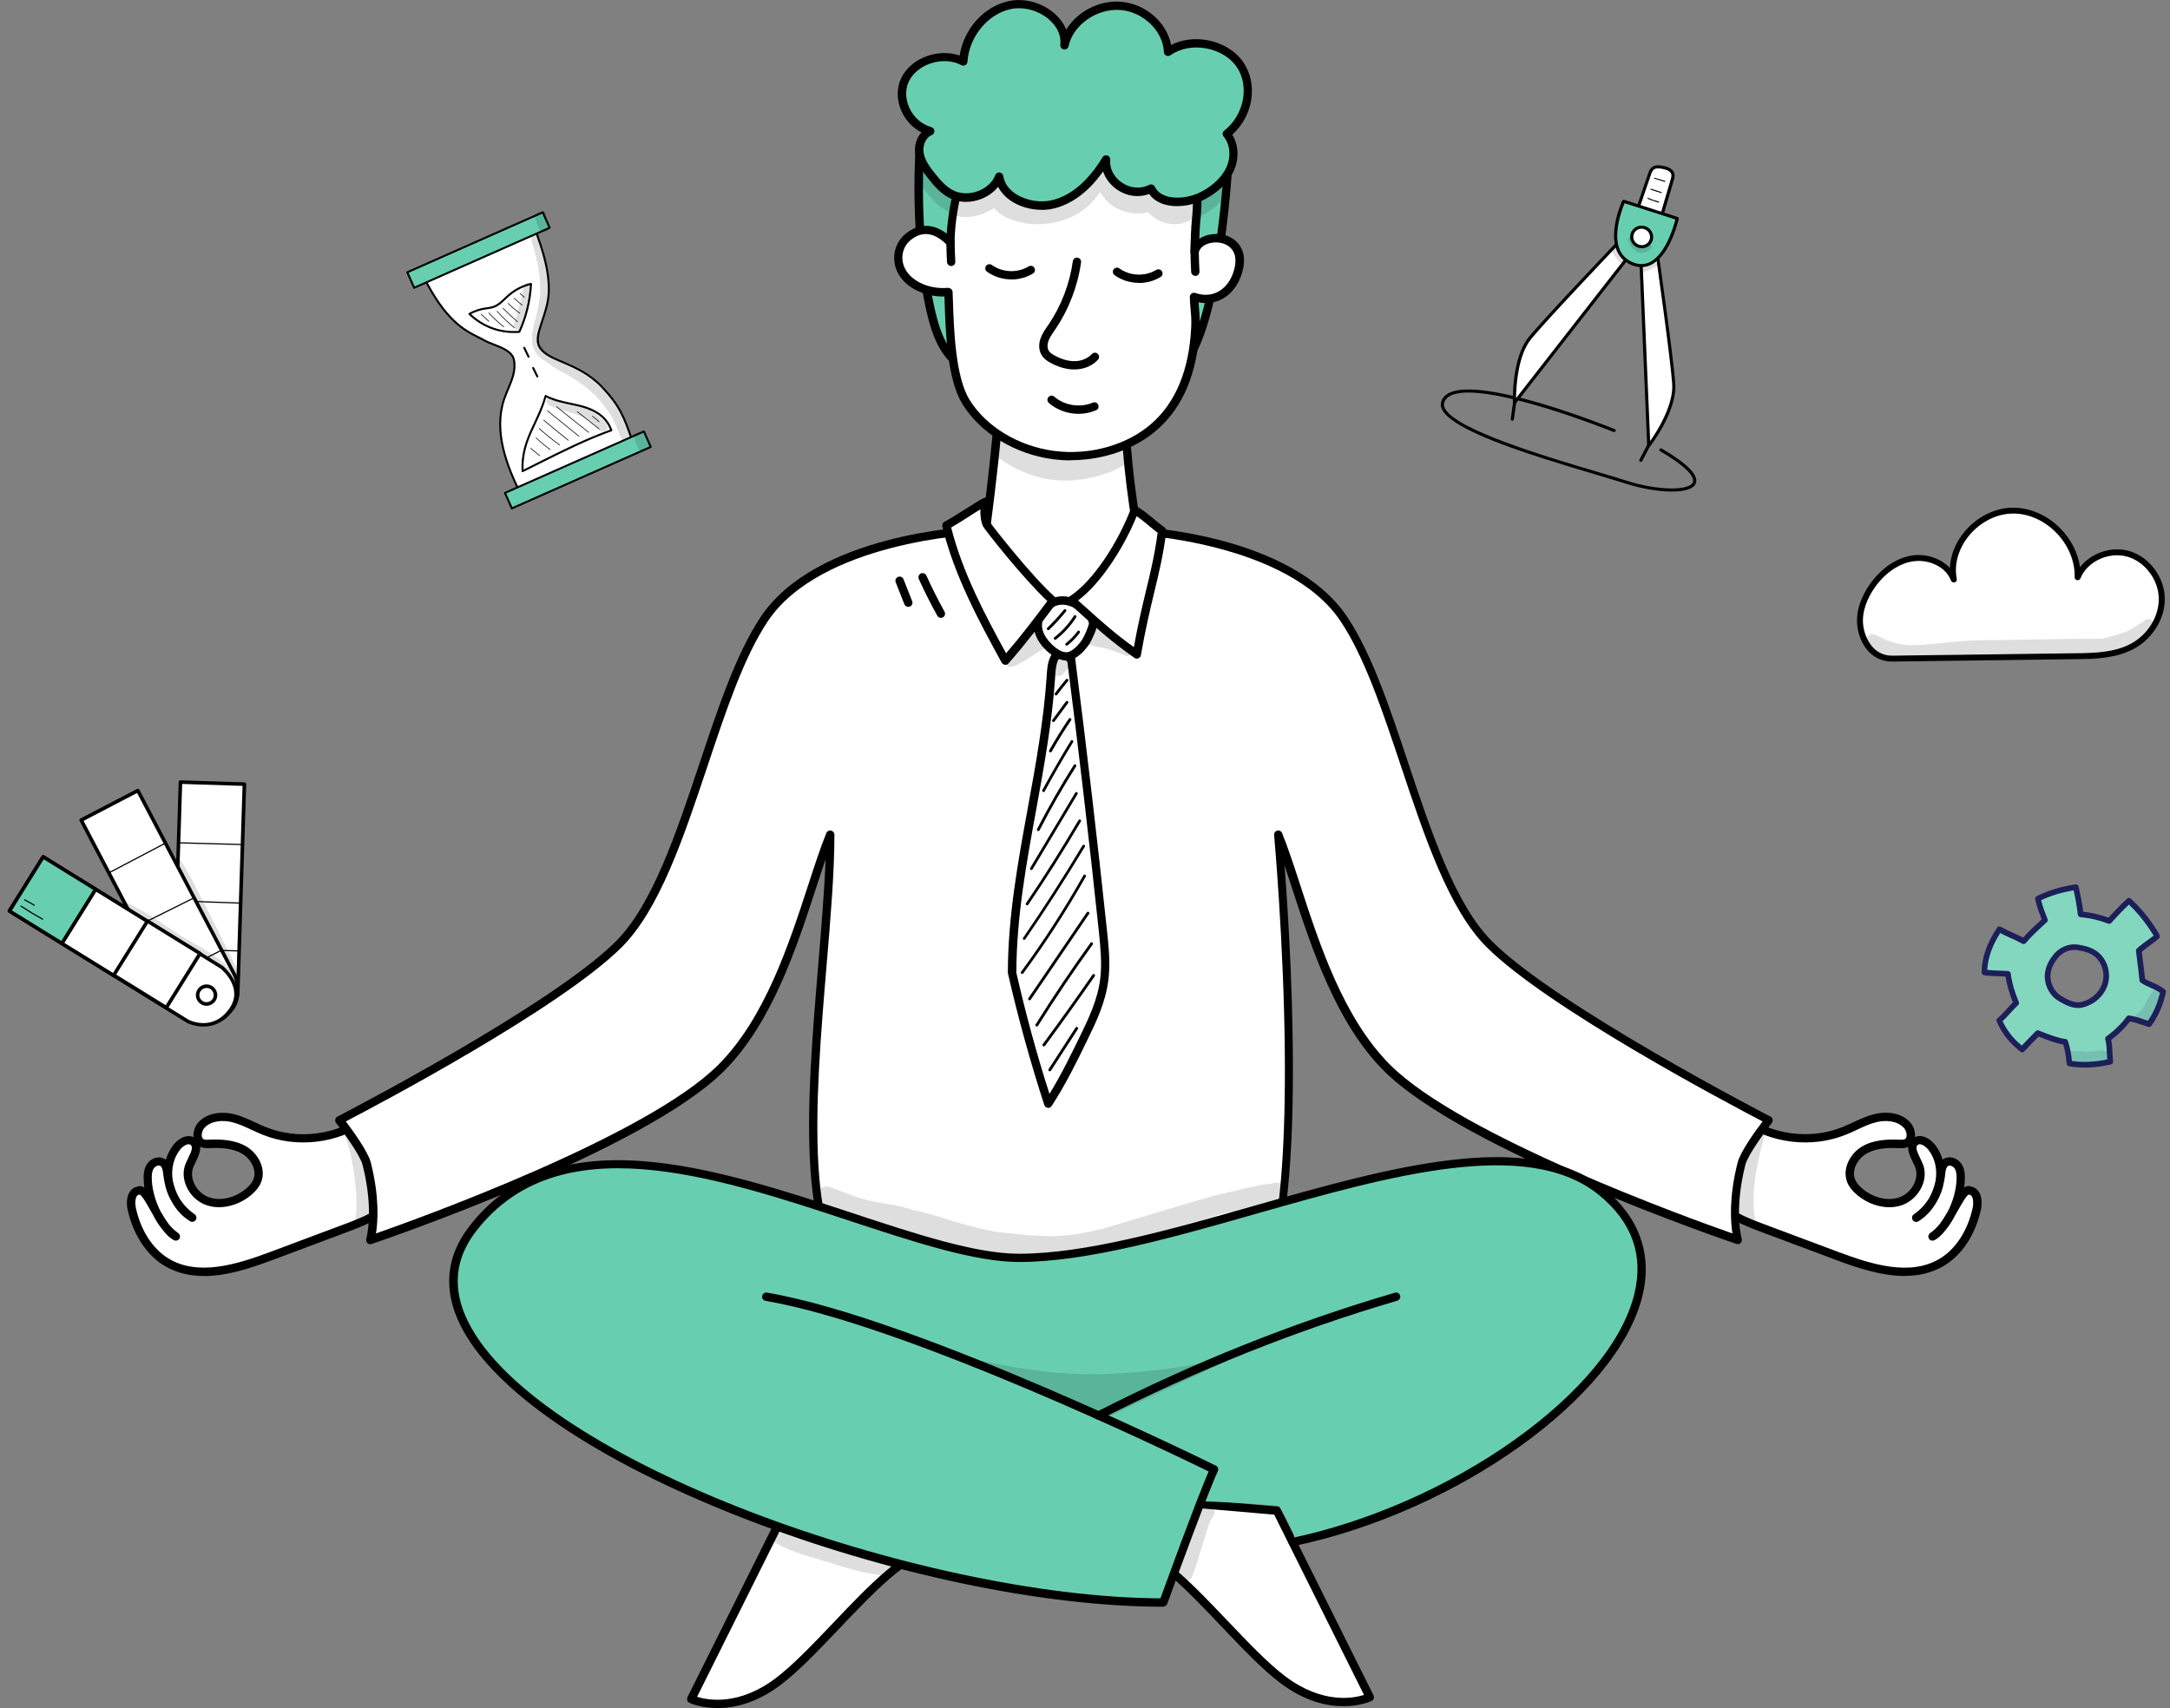 <svg width="282" height="222" viewBox="0 0 282 222" fill="none" xmlns="http://www.w3.org/2000/svg">
<rect x="0" y="0" width="282" height="222" fill="#808080" stroke="none"/>
<path d="M47.757 145.213C43.994 148.048 38.721 148.743 34.352 146.989C32.984 146.437 31.704 145.665 30.27 145.323C28.835 144.981 27.147 145.158 26.165 146.25C25.57 146.923 25.437 148.18 26.254 148.577C26.552 148.721 26.893 148.699 27.224 148.688C28.791 148.621 30.435 148.71 31.781 149.515C33.127 150.32 34.032 152.052 33.436 153.497C33.204 154.071 32.774 154.534 32.3 154.931C30.821 156.167 28.725 156.784 26.927 156.112C25.128 155.439 23.904 153.254 24.643 151.478C25.073 150.442 26.011 149.118 25.139 148.412C24.466 147.86 23.462 148.489 22.933 149.184C20.881 151.931 21.84 156.112 25.007 158.296C22.966 157.049 21.995 154.7 21.774 152.471C21.719 151.953 21.598 151.379 21.157 151.103C20.616 150.772 19.855 151.103 19.535 151.655C19.215 152.207 19.204 152.879 19.248 153.519C19.402 156.167 20.903 159.377 22.9 160.722C20.682 159.542 19.215 154.17 17.99 154.766C17.063 154.92 16.942 156.211 17.152 157.137C17.758 159.906 19.237 162.598 21.664 164.065C25.713 166.503 30.898 164.903 35.334 163.249C38.666 162.002 41.986 160.756 45.318 159.509C47.955 158.527 50.879 157.259 51.872 154.622C52.534 152.846 52.114 150.806 51.199 149.14C50.283 147.474 48.904 146.128 47.79 145.235L47.757 145.213Z" fill="white"/>
<path d="M26.485 165.841C24.687 165.841 22.954 165.466 21.355 164.506C19.038 163.105 17.306 160.458 16.589 157.237C16.434 156.531 16.423 155.538 16.875 154.876C17.096 154.545 17.416 154.324 17.802 154.236C18.144 154.093 18.464 154.148 18.762 154.347C18.729 154.082 18.696 153.817 18.685 153.552C18.641 152.813 18.652 152.052 19.049 151.379C19.314 150.938 19.766 150.596 20.262 150.475C20.682 150.375 21.09 150.431 21.421 150.64C21.465 150.673 21.509 150.695 21.553 150.728C21.752 150.055 22.072 149.416 22.491 148.853C22.877 148.346 23.55 147.761 24.323 147.673C24.62 147.64 24.896 147.673 25.15 147.794C25.073 147.143 25.316 146.404 25.757 145.897C26.959 144.551 28.934 144.452 30.391 144.805C31.384 145.047 32.299 145.478 33.182 145.886C33.623 146.095 34.087 146.316 34.55 146.492C38.753 148.191 43.806 147.518 47.425 144.794C47.624 144.65 47.889 144.65 48.087 144.794C48.948 145.478 50.559 146.923 51.64 148.853C52.754 150.861 53.008 153.023 52.346 154.788C51.287 157.612 48.242 158.958 45.483 159.994L35.499 163.734C32.619 164.815 29.486 165.852 26.496 165.852L26.485 165.841ZM18.166 155.251C18.166 155.251 18.089 155.273 18.056 155.284C17.935 155.306 17.846 155.361 17.78 155.472C17.57 155.781 17.526 156.409 17.659 157.005C18.299 159.939 19.854 162.333 21.917 163.58C25.768 165.896 30.744 164.352 35.113 162.719L45.097 158.98C47.646 158.031 50.426 156.806 51.331 154.413C51.882 152.946 51.651 151.114 50.691 149.383C49.83 147.827 48.573 146.603 47.734 145.897C43.851 148.632 38.566 149.261 34.142 147.485C33.656 147.287 33.182 147.066 32.718 146.856C31.847 146.448 31.02 146.062 30.126 145.842C28.978 145.566 27.434 145.621 26.562 146.603C26.297 146.901 26.165 147.364 26.231 147.717C26.286 147.982 26.43 148.048 26.474 148.07C26.651 148.147 26.904 148.147 27.18 148.125C28.647 148.059 30.523 148.114 32.045 149.03C33.535 149.923 34.649 151.909 33.921 153.685C33.689 154.258 33.259 154.799 32.63 155.328C30.876 156.784 28.559 157.281 26.717 156.597C25.624 156.189 24.687 155.284 24.212 154.17C23.782 153.188 23.749 152.151 24.124 151.247C24.212 151.026 24.323 150.806 24.433 150.574C24.929 149.559 25.095 149.063 24.775 148.809C24.709 148.754 24.62 148.699 24.444 148.721C24.102 148.765 23.65 149.074 23.352 149.482C22.535 150.574 22.215 151.975 22.447 153.431C22.623 154.258 22.899 155.008 23.274 155.67C23.771 156.509 24.466 157.248 25.293 157.821C25.536 157.987 25.602 158.318 25.437 158.56C25.271 158.803 24.951 158.88 24.698 158.726C23.727 158.13 22.921 157.27 22.326 156.2C21.851 155.406 21.531 154.523 21.377 153.618C21.3 153.254 21.244 152.879 21.2 152.493C21.145 151.964 21.024 151.655 20.836 151.534C20.726 151.467 20.593 151.478 20.494 151.501C20.285 151.556 20.064 151.71 19.954 151.909C19.722 152.295 19.7 152.813 19.733 153.464C19.81 154.777 20.229 156.189 20.847 157.413C21.178 157.987 21.542 158.582 21.917 159.09C22.304 159.564 22.723 159.961 23.153 160.259C23.396 160.425 23.462 160.745 23.319 160.987C23.175 161.23 22.855 161.318 22.601 161.186C22.017 160.877 21.498 160.336 21.024 159.697C20.605 159.167 20.218 158.571 19.898 157.921C19.788 157.722 19.667 157.523 19.556 157.325C19.126 156.553 18.475 155.394 18.155 155.251H18.166ZM26.022 149.063C26.055 149.736 25.702 150.464 25.415 151.059C25.316 151.269 25.216 151.478 25.128 151.677C24.874 152.306 24.896 153.045 25.205 153.751C25.569 154.6 26.286 155.284 27.103 155.593C28.581 156.145 30.49 155.725 31.946 154.512C32.443 154.104 32.763 153.696 32.928 153.288C33.425 152.074 32.575 150.618 31.494 149.967C30.225 149.206 28.625 149.162 27.235 149.217C26.871 149.228 26.43 149.25 26.022 149.052V149.063Z" fill="black"/>
<path d="M123.54 46.352C122.051 44.632 121.378 42.348 120.881 40.12C118.796 30.821 119.491 19.988 119.491 19.988C119.491 19.988 122.117 18.4 123.077 17.716C124.765 16.503 126.486 15.311 128.406 14.517C133.029 12.598 138.247 13.127 143.212 13.734C145.981 14.076 148.761 14.44 151.453 15.179C152.91 15.576 154.366 16.116 155.513 17.098C157.367 18.698 159.518 22.614 159.518 22.614C159.518 22.614 158.481 39.039 154.896 45.757C154.576 46.352 154.234 46.948 153.781 47.445C153.163 48.129 152.358 48.625 151.519 49.033C147.857 50.82 143.598 51.041 139.549 50.599C137.861 50.412 136.162 50.114 134.606 49.441C133.702 49.044 132.841 48.537 131.903 48.217C129.884 47.533 127.589 47.798 125.67 46.893C123.728 45.977 122.492 44.003 123.529 46.364L123.54 46.352Z" fill="#67CFB0"/>
<path d="M142.958 51.328C141.843 51.328 140.696 51.261 139.493 51.129C138.048 50.974 136.161 50.688 134.396 49.927C134.032 49.772 133.679 49.596 133.337 49.419C132.796 49.154 132.278 48.89 131.737 48.713C130.888 48.426 129.983 48.316 129.034 48.206C127.832 48.062 126.585 47.908 125.449 47.367C124.93 47.125 124.456 46.805 124.058 46.507C124.025 46.628 123.948 46.739 123.827 46.805C123.606 46.948 123.308 46.904 123.132 46.706C121.554 44.885 120.87 42.525 120.351 40.241C118.266 30.975 118.939 20.066 118.95 19.955C118.961 19.779 119.061 19.613 119.215 19.525C119.237 19.514 121.83 17.936 122.757 17.275C124.411 16.083 126.199 14.848 128.196 14.021C132.785 12.112 137.949 12.542 143.278 13.204C146.267 13.568 148.97 13.932 151.596 14.66C152.909 15.024 154.575 15.576 155.866 16.69C157.775 18.334 159.904 22.183 159.992 22.349C160.036 22.437 160.069 22.537 160.058 22.647C160.014 23.32 158.966 39.271 155.38 46.011C155.072 46.584 154.707 47.246 154.2 47.809C153.615 48.448 152.854 49 151.773 49.518C149.29 50.721 146.345 51.328 142.969 51.328H142.958ZM123.198 44.687C123.485 44.687 123.783 44.929 124.158 45.216C124.599 45.569 125.206 46.055 125.912 46.386C126.905 46.849 127.997 46.981 129.167 47.125C130.138 47.246 131.13 47.367 132.09 47.687C132.697 47.897 133.271 48.173 133.822 48.448C134.153 48.614 134.495 48.779 134.837 48.923C136.47 49.629 138.247 49.894 139.626 50.037C144.27 50.544 148.198 50.037 151.309 48.526C152.258 48.062 152.92 47.599 153.406 47.059C153.836 46.584 154.167 45.989 154.443 45.47C157.742 39.282 158.867 24.412 158.988 22.713C158.591 22.018 156.749 18.841 155.182 17.484C154.057 16.514 152.6 16.028 151.331 15.675C148.772 14.969 146.113 14.605 143.167 14.252C137.783 13.59 132.984 13.193 128.626 14.991C126.739 15.774 125.007 16.966 123.408 18.124C122.613 18.698 120.716 19.856 120.031 20.275C119.943 22.029 119.568 31.681 121.433 39.977C121.797 41.598 122.249 43.264 123.065 44.687C123.121 44.665 123.165 44.665 123.22 44.665L123.198 44.687Z" fill="black"/>
<path d="M226.255 145.213C230.017 148.048 235.291 148.743 239.66 146.989C241.028 146.437 242.307 145.665 243.742 145.323C245.176 144.981 246.864 145.158 247.846 146.25C248.442 146.923 248.574 148.18 247.758 148.577C247.46 148.721 247.118 148.699 246.787 148.688C245.22 148.621 243.576 148.71 242.23 149.515C240.884 150.32 239.98 152.052 240.575 153.497C240.807 154.071 241.237 154.534 241.712 154.931C243.19 156.167 245.286 156.784 247.085 156.112C248.883 155.439 250.108 153.254 249.368 151.478C248.938 150.442 248 149.118 248.872 148.412C249.545 147.86 250.549 148.489 251.079 149.184C253.131 151.931 252.171 156.112 249.004 158.296C251.045 157.049 252.016 154.7 252.237 152.471C252.292 151.953 252.413 151.379 252.855 151.103C253.395 150.772 254.157 151.103 254.477 151.655C254.797 152.207 254.808 152.879 254.763 153.519C254.609 156.167 253.109 159.377 251.112 160.722C253.329 159.542 254.797 154.17 256.021 154.766C256.948 154.92 257.069 156.211 256.86 157.137C256.253 159.906 254.774 162.598 252.347 164.065C248.298 166.503 243.113 164.903 238.678 163.249C235.346 162.002 232.025 160.756 228.693 159.509C226.056 158.527 223.132 157.259 222.14 154.622C221.478 152.846 221.897 150.806 222.813 149.14C223.728 147.474 225.107 146.128 226.222 145.235L226.255 145.213Z" fill="white"/>
<path d="M247.515 165.841C244.525 165.841 241.392 164.804 238.512 163.723L228.528 159.983C225.759 158.946 222.725 157.612 221.654 154.777C220.992 153.012 221.246 150.85 222.36 148.842C223.431 146.901 225.041 145.467 225.913 144.783C226.101 144.628 226.376 144.628 226.575 144.783C230.194 147.507 235.247 148.18 239.45 146.481C239.903 146.294 240.366 146.084 240.818 145.875C241.701 145.456 242.617 145.036 243.61 144.794C245.066 144.441 247.041 144.54 248.243 145.886C248.696 146.393 248.927 147.132 248.85 147.783C249.104 147.673 249.38 147.629 249.678 147.662C250.439 147.761 251.123 148.335 251.509 148.842C251.939 149.405 252.248 150.044 252.447 150.717C252.491 150.684 252.535 150.651 252.579 150.629C252.921 150.419 253.329 150.364 253.749 150.464C254.245 150.585 254.698 150.927 254.962 151.368C255.36 152.03 255.371 152.802 255.326 153.541C255.315 153.806 255.282 154.071 255.249 154.336C255.547 154.137 255.856 154.082 256.209 154.225C256.584 154.313 256.904 154.523 257.136 154.865C257.588 155.527 257.577 156.52 257.423 157.226C256.717 160.447 254.984 163.105 252.657 164.495C251.057 165.455 249.314 165.83 247.526 165.83L247.515 165.841ZM226.277 145.897C225.439 146.603 224.181 147.816 223.32 149.383C222.361 151.114 222.129 152.946 222.68 154.413C223.585 156.817 226.365 158.031 228.914 158.98L238.899 162.719C243.268 164.352 248.243 165.907 252.094 163.58C254.157 162.333 255.713 159.939 256.352 157.005C256.485 156.409 256.43 155.781 256.231 155.472C256.154 155.361 256.066 155.306 255.955 155.284C255.922 155.284 255.878 155.273 255.845 155.251C255.525 155.394 254.874 156.553 254.444 157.325C254.333 157.523 254.223 157.722 254.102 157.921C253.771 158.56 253.396 159.167 252.976 159.697C252.502 160.336 251.983 160.877 251.388 161.186C251.134 161.318 250.814 161.23 250.671 160.987C250.527 160.745 250.593 160.425 250.836 160.259C251.266 159.972 251.686 159.564 252.072 159.09C252.447 158.582 252.811 157.998 253.142 157.424C253.76 156.2 254.179 154.799 254.256 153.475C254.289 152.824 254.267 152.317 254.047 151.92C253.936 151.732 253.716 151.567 253.506 151.512C253.418 151.489 253.285 151.478 253.164 151.545C252.965 151.666 252.844 151.975 252.8 152.504C252.767 152.89 252.701 153.265 252.623 153.63C252.469 154.534 252.149 155.417 251.675 156.211C251.079 157.27 250.273 158.141 249.303 158.737C249.049 158.891 248.729 158.814 248.563 158.571C248.409 158.329 248.464 157.998 248.707 157.832C249.545 157.259 250.229 156.509 250.726 155.67C251.09 155.008 251.377 154.258 251.542 153.431C251.774 151.975 251.465 150.574 250.638 149.482C250.329 149.074 249.887 148.765 249.545 148.721C249.369 148.699 249.28 148.754 249.214 148.809C248.894 149.063 249.06 149.559 249.556 150.574C249.667 150.806 249.777 151.037 249.865 151.247C250.24 152.151 250.207 153.188 249.777 154.17C249.292 155.284 248.354 156.189 247.273 156.597C245.43 157.292 243.113 156.784 241.359 155.328C240.719 154.799 240.3 154.258 240.068 153.685C239.34 151.909 240.454 149.923 241.944 149.03C243.466 148.114 245.342 148.07 246.798 148.125C247.085 148.136 247.339 148.147 247.515 148.07C247.559 148.048 247.714 147.982 247.758 147.717C247.824 147.364 247.692 146.89 247.427 146.603C246.544 145.621 245 145.566 243.863 145.842C242.981 146.051 242.153 146.448 241.282 146.856C240.818 147.077 240.344 147.298 239.858 147.485C235.445 149.261 230.161 148.632 226.266 145.897H226.277ZM245.982 149.206C244.79 149.206 243.543 149.349 242.506 149.967C241.425 150.618 240.576 152.063 241.072 153.288C241.238 153.696 241.558 154.093 242.054 154.512C243.51 155.725 245.408 156.156 246.897 155.593C247.714 155.284 248.42 154.6 248.795 153.751C249.104 153.034 249.137 152.306 248.872 151.677C248.795 151.478 248.685 151.269 248.585 151.059C248.299 150.464 247.946 149.736 247.979 149.063C247.57 149.261 247.129 149.239 246.776 149.228C246.522 149.228 246.257 149.206 245.982 149.206V149.206Z" fill="black"/>
<path d="M166.115 108.49C169.205 116.091 172.106 130.63 180.293 138.815C190.707 149.228 225.88 161.164 225.88 161.164C225.88 161.164 224.766 157.512 226.354 151.247C226.785 149.559 229.896 145.599 229.896 145.599C229.896 145.599 202.171 131.314 193.565 122.72C184.97 114.127 181.826 91.194 174.699 80.494C167.572 69.793 147.282 68.955 147.282 68.955H126.739C126.739 68.955 106.45 69.793 99.323 80.494C92.196 91.194 89.051 114.127 80.457 122.72C71.862 131.314 44.126 145.599 44.126 145.599C44.126 145.599 47.237 149.57 47.667 151.247C49.256 157.512 48.142 161.164 48.142 161.164C48.142 161.164 83.314 149.228 93.729 138.815C101.916 130.63 104.817 116.091 107.906 108.49C107.906 127.089 100.603 161.594 112.54 168.213C124.478 174.831 156.76 173.099 162.199 169.426C171.179 163.359 166.137 108.479 166.137 108.479L166.115 108.49Z" fill="white"/>
<path d="M139.074 173.221C128.923 173.221 118.144 171.952 112.264 168.687C103.14 163.624 104.839 143.36 106.328 125.478C106.737 120.547 107.134 115.826 107.288 111.689C106.88 112.87 106.472 114.138 106.042 115.44C103.493 123.25 100.327 132.968 94.093 139.201C83.711 149.581 49.741 161.197 48.296 161.682C48.097 161.748 47.888 161.704 47.744 161.561C47.601 161.417 47.546 161.208 47.601 161.009C47.601 160.976 48.649 157.402 47.115 151.39C46.785 150.1 44.523 147.022 43.673 145.941C43.574 145.808 43.541 145.654 43.574 145.489C43.607 145.334 43.706 145.202 43.85 145.125C44.126 144.981 71.608 130.784 80.037 122.345C84.759 117.624 87.859 108.325 90.871 99.324C93.332 91.944 95.66 84.983 98.837 80.207C106.03 69.396 125.834 68.459 126.673 68.426H147.238C148.098 68.459 167.902 69.396 175.096 80.207C178.273 84.983 180.601 91.944 183.061 99.324C186.062 108.325 189.173 117.624 193.896 122.345C202.336 130.784 229.807 144.981 230.083 145.125C230.226 145.202 230.326 145.334 230.359 145.489C230.392 145.643 230.359 145.808 230.26 145.941C229.41 147.022 227.148 150.1 226.817 151.39C225.295 157.413 226.332 160.976 226.343 161.009C226.398 161.208 226.343 161.417 226.2 161.55C226.056 161.693 225.846 161.737 225.648 161.671C224.203 161.186 190.244 149.57 179.851 139.19C173.617 132.957 170.451 123.239 167.902 115.429C167.571 114.414 167.251 113.421 166.931 112.473C167.913 125.39 170.208 164.627 162.419 169.878C159.528 171.831 149.621 173.221 139.007 173.221H139.074ZM107.895 107.95C107.895 107.95 107.961 107.95 107.994 107.95C108.248 108.005 108.436 108.226 108.436 108.479C108.436 113.355 107.939 119.279 107.41 125.555C105.942 143.106 104.276 163.006 112.783 167.727C124.246 174.081 156.505 172.592 161.867 168.974C164.317 167.319 167.185 160.369 166.965 136.686C166.832 122.401 165.585 108.667 165.574 108.524C165.552 108.259 165.729 108.016 165.983 107.95C166.247 107.884 166.512 108.027 166.611 108.27C167.384 110.178 168.167 112.561 168.984 115.076C171.488 122.776 174.61 132.362 180.667 138.407C189.946 147.684 219.58 158.362 225.14 160.314C224.898 158.803 224.666 155.615 225.813 151.092C226.177 149.658 228.163 146.934 229.057 145.753C224.931 143.602 201.144 131.049 193.167 123.073C188.269 118.176 185.124 108.744 182.079 99.632C179.641 92.33 177.335 85.424 174.235 80.769C167.351 70.422 147.448 69.474 147.249 69.474H126.728C126.551 69.474 106.648 70.422 99.764 80.769C96.664 85.424 94.358 92.33 91.92 99.632C88.874 108.755 85.73 118.176 80.832 123.073C72.855 131.049 49.068 143.602 44.942 145.753C45.825 146.923 47.822 149.658 48.186 151.092C49.333 155.626 49.101 158.803 48.859 160.314C54.419 158.362 84.053 147.684 93.332 138.407C99.378 132.362 102.5 122.776 105.015 115.076C105.832 112.561 106.615 110.178 107.388 108.27C107.476 108.06 107.674 107.928 107.884 107.928L107.895 107.95Z" fill="black"/>
<path d="M146.124 52.773C146.356 59.557 147.183 66.319 148.584 72.959C148.706 73.511 148.816 74.096 148.662 74.636C148.496 75.199 148.066 75.629 147.635 76.015C144.646 78.684 140.663 80.383 136.658 80.097C132.664 79.799 128.758 77.284 127.622 73.125C128.229 67.4 129.52 59.347 129.983 50.258C135.036 51.46 140.221 52.122 146.124 52.773V52.773Z" fill="white"/>
<path d="M137.552 80.67C137.243 80.67 136.923 80.659 136.614 80.637C132.035 80.295 128.207 77.339 127.092 73.268C127.07 73.202 127.07 73.136 127.081 73.07C127.258 71.393 127.501 69.496 127.743 67.488C128.35 62.656 129.1 56.645 129.431 50.224C129.431 50.059 129.52 49.916 129.652 49.816C129.784 49.717 129.95 49.684 130.104 49.728C134.937 50.875 139.835 51.537 146.179 52.232C146.444 52.265 146.654 52.486 146.665 52.751C146.896 59.49 147.724 66.252 149.114 72.849C149.235 73.445 149.379 74.118 149.18 74.791C148.981 75.463 148.496 75.971 147.989 76.423C144.932 79.148 141.17 80.67 137.552 80.67ZM128.163 73.081C129.343 77.206 133.282 79.313 136.691 79.567C140.299 79.832 144.16 78.398 147.271 75.629C147.624 75.309 148.011 74.945 148.143 74.504C148.264 74.085 148.154 73.577 148.055 73.092C146.687 66.584 145.859 59.921 145.605 53.28C139.714 52.629 135.047 52 130.491 50.953C130.138 57.163 129.42 62.965 128.825 67.642C128.582 69.606 128.35 71.459 128.174 73.092L128.163 73.081Z" fill="black"/>
<path d="M155.414 28.813C155.314 29.674 155.27 31.869 155.237 32.74C155.877 30.049 161.879 30.203 161.007 34.737C160.434 37.704 158.039 39.612 155.16 38.598C155.215 40.252 155.425 41.014 155.336 42.668C155.094 47.279 153.803 52.089 150.074 55.409C146.786 58.332 141.733 59.766 136.945 59.148C132.157 58.531 127.765 55.861 125.515 52.221C123.408 48.801 123.396 41.587 123.253 37.969C121.102 38.178 118.763 37.373 117.549 35.829C116.335 34.285 116.479 32.034 118.035 30.777C119.59 29.519 121.488 29.42 123.518 31.538C123.54 28.57 124.213 25.702 124.511 24.39C125.327 20.816 125.702 15.466 128.306 14.076C129.773 13.281 132.818 12.697 134.529 12.355C137.474 11.77 141.413 13.833 144.447 13.998C147.481 14.164 150.515 15.785 152.876 17.451C155.7 19.437 155.778 25.371 155.403 28.813H155.414Z" fill="white"/>
<path d="M139.184 59.832C138.412 59.832 137.64 59.788 136.879 59.689C131.925 59.049 127.39 56.291 125.062 52.508C123.099 49.309 122.889 43.242 122.757 39.215C122.757 38.984 122.746 38.763 122.735 38.542C120.517 38.587 118.299 37.671 117.13 36.171C115.696 34.34 115.949 31.791 117.704 30.369C118.719 29.541 120.682 28.57 123.032 30.369C123.187 27.853 123.705 25.559 123.981 24.368L124.003 24.279C124.169 23.551 124.323 22.746 124.478 21.897C125.084 18.587 125.78 14.837 128.074 13.601C129.564 12.807 132.499 12.222 134.253 11.869L134.451 11.825C136.316 11.45 138.478 12.046 140.563 12.63C141.987 13.028 143.322 13.392 144.513 13.458C147.139 13.601 150.074 14.793 153.229 16.999C156.815 19.503 156.153 27.324 155.976 28.857C155.921 29.32 155.888 30.203 155.855 31.03C156.715 30.457 157.907 30.28 158.944 30.501C160.467 30.832 162.077 32.156 161.57 34.814C161.228 36.579 160.279 38.035 158.944 38.796C157.973 39.348 156.892 39.524 155.756 39.293C155.778 39.602 155.8 39.888 155.822 40.164C155.888 40.914 155.943 41.631 155.899 42.679C155.601 48.437 153.77 52.85 150.449 55.795C147.569 58.354 143.41 59.81 139.195 59.81L139.184 59.832ZM123.253 37.428C123.385 37.428 123.507 37.472 123.606 37.561C123.716 37.66 123.783 37.803 123.794 37.947C123.805 38.322 123.827 38.73 123.838 39.171C123.959 42.845 124.169 48.978 125.978 51.934C128.141 55.453 132.377 58.012 137.011 58.608C141.656 59.215 146.521 57.836 149.71 55.001C152.799 52.254 154.52 48.095 154.796 42.635C154.851 41.664 154.796 41.014 154.73 40.274C154.685 39.778 154.641 39.27 154.619 38.609C154.619 38.432 154.696 38.267 154.84 38.156C154.983 38.046 155.171 38.024 155.336 38.079C156.429 38.454 157.477 38.388 158.381 37.87C159.441 37.263 160.202 36.083 160.478 34.627C160.93 32.255 159.22 31.692 158.69 31.571C157.488 31.317 156.02 31.769 155.767 32.85C155.7 33.115 155.447 33.303 155.171 33.259C154.895 33.225 154.696 32.983 154.696 32.707V32.354C154.741 31.295 154.785 29.519 154.873 28.736C155.303 24.776 154.972 19.547 152.578 17.881C149.588 15.785 146.852 14.66 144.425 14.528C143.123 14.462 141.656 14.054 140.255 13.656C138.291 13.116 136.261 12.542 134.639 12.873L134.44 12.917C132.741 13.259 129.906 13.822 128.56 14.55C126.728 15.532 126.088 19.017 125.515 22.084C125.36 22.945 125.206 23.761 125.029 24.511L125.007 24.599C124.698 25.934 124.069 28.692 124.047 31.538C124.047 31.758 123.915 31.957 123.705 32.034C123.496 32.111 123.264 32.067 123.121 31.902C121.488 30.203 119.888 29.96 118.366 31.185C117.075 32.222 116.898 34.108 117.968 35.476C119.027 36.833 121.124 37.605 123.187 37.406C123.209 37.406 123.22 37.406 123.242 37.406L123.253 37.428Z" fill="black"/>
<path d="M140.166 53.787C138.765 53.787 137.375 53.302 136.305 52.375C136.084 52.177 136.051 51.835 136.25 51.614C136.448 51.383 136.79 51.361 137.011 51.559C138.346 52.717 140.398 53.026 142.009 52.331C142.285 52.21 142.605 52.331 142.715 52.618C142.836 52.894 142.715 53.214 142.428 53.324C141.711 53.633 140.928 53.787 140.144 53.787H140.166Z" fill="black"/>
<path d="M148.021 36.767C146.907 36.767 145.782 36.436 144.844 35.763C144.601 35.586 144.546 35.255 144.723 35.013C144.899 34.77 145.23 34.715 145.473 34.891C146.874 35.884 148.794 35.961 150.261 35.079C150.515 34.924 150.846 35.002 151 35.266C151.155 35.52 151.077 35.851 150.813 36.005C149.963 36.524 148.981 36.778 148.01 36.778L148.021 36.767Z" fill="black"/>
<path d="M131.439 36.314C130.325 36.314 129.2 35.983 128.262 35.31C128.019 35.134 127.964 34.803 128.141 34.56C128.317 34.318 128.648 34.263 128.891 34.439C130.292 35.432 132.212 35.509 133.679 34.627C133.933 34.472 134.264 34.549 134.418 34.814C134.573 35.068 134.495 35.399 134.231 35.553C133.381 36.072 132.399 36.325 131.428 36.325L131.439 36.314Z" fill="black"/>
<path d="M139.593 48.018C138.633 48.018 137.618 47.742 136.581 47.191C136.162 46.97 135.699 46.672 135.39 46.198C134.992 45.58 134.937 44.753 135.246 43.926C135.456 43.352 135.787 42.878 136.107 42.403L136.25 42.205C137.916 39.745 139.008 36.899 139.417 33.954C139.461 33.656 139.725 33.446 140.023 33.49C140.321 33.534 140.531 33.799 140.487 34.097C140.056 37.197 138.898 40.208 137.144 42.8L137 43.01C136.702 43.44 136.427 43.849 136.261 44.29C136.074 44.786 136.096 45.282 136.305 45.613C136.482 45.878 136.802 46.077 137.1 46.231C137.993 46.706 138.843 46.948 139.648 46.937C140.531 46.937 141.369 46.584 141.888 46.022C142.086 45.801 142.428 45.779 142.649 45.977C142.87 46.176 142.892 46.518 142.693 46.739C141.976 47.544 140.873 48.007 139.659 48.018C139.648 48.018 139.626 48.018 139.615 48.018H139.593Z" fill="black"/>
<path d="M123.606 34.571C123.32 34.571 123.088 34.351 123.066 34.064C123.011 33.027 123 32.475 122.978 31.472C122.978 31.174 123.209 30.931 123.507 30.92C123.805 30.92 124.048 31.152 124.059 31.45C124.081 32.442 124.092 32.994 124.147 34.009C124.158 34.307 123.937 34.56 123.64 34.582C123.64 34.582 123.617 34.582 123.606 34.582V34.571Z" fill="black"/>
<path d="M155.336 35.851C155.049 35.851 154.817 35.63 154.795 35.343C154.74 34.307 154.729 33.755 154.707 32.751C154.707 32.453 154.939 32.211 155.237 32.2C155.534 32.2 155.777 32.431 155.788 32.729C155.81 33.722 155.821 34.273 155.877 35.288C155.888 35.586 155.667 35.84 155.369 35.862C155.369 35.862 155.347 35.862 155.336 35.862V35.851Z" fill="black"/>
<path d="M149.588 24.522C150.636 26.684 154.1 26.596 156.34 25.416C157.851 24.621 159.186 23.452 159.859 21.974C160.532 20.496 160.466 18.676 159.429 17.407C162.187 15.256 163.059 11.175 161.15 8.384C159.241 5.593 154.63 4.699 151.783 6.74C151.651 3.684 148.815 0.96 145.527 0.75C142.251 0.541 138.963 2.879 138.323 5.891C138.698 2.614 134.693 -0.077 131.229 0.662C127.765 1.401 125.393 4.721 125.172 7.998C122.59 6.63 118.817 7.81 117.615 10.358C116.401 12.917 118.034 16.249 120.88 17.054C119.766 17.539 119.28 18.852 119.479 19.977C119.678 21.102 120.406 22.073 121.134 22.978C121.873 23.882 122.668 24.798 123.771 25.305C125.977 26.32 129.033 25.14 129.839 22.945C130.28 25.791 134.075 27.313 137.054 26.486C140.033 25.669 142.196 23.231 143.729 20.716C143.442 23.463 146.708 25.923 149.576 24.5L149.588 24.522Z" fill="#67CFB0"/>
<path d="M135.356 27.269C133.976 27.269 132.575 26.883 131.45 26.155C130.678 25.647 130.082 25.007 129.707 24.279C129.199 24.919 128.493 25.449 127.655 25.802C126.276 26.375 124.775 26.386 123.55 25.813C122.348 25.25 121.487 24.279 120.726 23.331C119.954 22.371 119.181 21.334 118.95 20.087C118.784 19.128 119.027 17.981 119.755 17.208C118.63 16.635 117.714 15.675 117.162 14.473C116.512 13.039 116.489 11.461 117.118 10.149C117.747 8.836 119.005 7.777 120.594 7.247C121.995 6.784 123.451 6.784 124.709 7.225C125.249 3.762 127.842 0.838 131.108 0.143C133.149 -0.298 135.51 0.364 137.121 1.831C137.783 2.438 138.268 3.122 138.555 3.85C139.945 1.577 142.714 0.044 145.539 0.221C148.816 0.43 151.618 2.868 152.192 5.846C153.538 5.152 155.192 4.92 156.847 5.218C158.844 5.571 160.565 6.619 161.569 8.086C163.522 10.943 162.86 15.057 160.135 17.506C160.963 18.841 161.051 20.628 160.334 22.206C159.484 24.07 157.818 25.25 156.572 25.901C154.873 26.794 152.765 27.037 151.199 26.53C150.404 26.265 149.764 25.824 149.345 25.217C147.944 25.724 146.41 25.515 145.131 24.621C144.27 24.015 143.652 23.187 143.354 22.283C141.556 24.809 139.482 26.408 137.187 27.037C136.591 27.203 135.962 27.28 135.344 27.28L135.356 27.269ZM129.839 22.415C129.839 22.415 129.872 22.415 129.894 22.415C130.137 22.437 130.336 22.625 130.38 22.867C130.556 24.048 131.384 24.809 132.046 25.228C133.414 26.11 135.322 26.408 136.922 25.967C139.305 25.316 141.446 23.452 143.277 20.441C143.409 20.22 143.674 20.132 143.917 20.209C144.16 20.286 144.303 20.529 144.281 20.782C144.171 21.875 144.733 23 145.77 23.717C146.863 24.478 148.209 24.599 149.356 24.026C149.489 23.959 149.632 23.948 149.775 24.004C149.908 24.048 150.018 24.147 150.084 24.279C150.36 24.853 150.857 25.25 151.563 25.482C152.842 25.901 154.674 25.68 156.097 24.93C157.653 24.114 158.811 22.978 159.374 21.742C160.003 20.352 159.87 18.786 159.01 17.738C158.922 17.628 158.877 17.484 158.888 17.341C158.899 17.197 158.977 17.065 159.098 16.977C161.669 14.969 162.408 11.175 160.709 8.692C159.859 7.457 158.403 6.586 156.693 6.277C154.994 5.979 153.328 6.31 152.103 7.181C151.938 7.292 151.728 7.314 151.552 7.225C151.375 7.137 151.254 6.961 151.254 6.762C151.132 3.982 148.507 1.478 145.506 1.291C142.494 1.103 139.449 3.254 138.864 6.001C138.809 6.288 138.533 6.464 138.246 6.42C137.959 6.376 137.761 6.111 137.794 5.824C137.926 4.677 137.441 3.541 136.415 2.614C135.058 1.379 133.061 0.816 131.351 1.18C128.361 1.82 125.945 4.765 125.724 8.031C125.713 8.218 125.603 8.373 125.448 8.461C125.283 8.549 125.095 8.549 124.93 8.461C123.793 7.854 122.348 7.777 120.947 8.24C119.645 8.67 118.608 9.531 118.111 10.579C117.626 11.605 117.648 12.851 118.166 13.998C118.729 15.245 119.777 16.172 121.035 16.524C121.256 16.591 121.41 16.778 121.432 17.01C121.443 17.241 121.322 17.451 121.112 17.539C120.208 17.925 119.888 19.029 120.031 19.878C120.208 20.882 120.892 21.786 121.576 22.636C122.26 23.485 123.021 24.346 124.014 24.809C124.952 25.239 126.165 25.228 127.246 24.776C128.261 24.357 129.023 23.617 129.343 22.757C129.42 22.547 129.63 22.404 129.85 22.404L129.839 22.415Z" fill="black"/>
<path d="M139.206 85.744C140.706 97.504 142.085 109.296 143.332 121.132C143.542 123.14 143.751 125.18 143.509 127.199C143.178 130.034 141.997 132.505 140.85 134.866C139.448 137.745 138.047 140.624 136.205 143.459C134.395 137.91 132.807 132.196 131.505 126.405C131.538 113.388 135.697 100.967 136.547 87.984C136.602 87.178 136.646 86.34 136.955 85.656C137.264 84.972 137.926 84.564 139.206 85.766V85.744Z" fill="white"/>
<path d="M136.216 143.977C136.216 143.977 136.172 143.977 136.15 143.977C135.94 143.955 135.775 143.812 135.709 143.613C133.877 137.976 132.288 132.218 130.987 126.515C130.987 126.471 130.976 126.438 130.976 126.394C130.987 119.135 132.3 111.954 133.568 105.016C134.583 99.456 135.631 93.698 136.018 87.94V87.884C136.073 87.046 136.128 86.175 136.47 85.424C136.768 84.763 137.22 84.542 137.54 84.476C138.147 84.355 138.809 84.641 139.57 85.358C139.658 85.447 139.725 85.557 139.736 85.689C141.236 97.404 142.626 109.307 143.873 121.088C144.071 122.996 144.303 125.158 144.049 127.276C143.696 130.266 142.439 132.836 141.335 135.108C139.956 137.954 138.522 140.9 136.657 143.757C136.558 143.911 136.382 143.999 136.205 143.999L136.216 143.977ZM132.057 126.328C133.259 131.623 134.705 136.94 136.382 142.179C137.915 139.675 139.162 137.116 140.376 134.623C141.446 132.428 142.659 129.935 142.99 127.133C143.222 125.136 143.001 123.04 142.814 121.187C141.578 109.483 140.199 97.658 138.71 86.02C138.136 85.513 137.849 85.524 137.772 85.535C137.639 85.557 137.529 85.733 137.474 85.866C137.22 86.439 137.165 87.212 137.121 87.951V88.006C136.735 93.83 135.676 99.61 134.661 105.214C133.403 112.087 132.101 119.191 132.079 126.339L132.057 126.328Z" fill="black"/>
<path d="M136.492 78.541C137.298 77.923 138.412 77.934 139.317 78.287C140.641 78.795 141.777 79.534 142.064 80.924C142.141 81.277 141.49 82.799 141.148 83.34C140.74 83.99 139.703 85.193 138.787 85.292C138.004 85.38 137.254 84.928 136.647 84.421C135.555 83.494 134.639 82.104 134.937 80.703C135.124 79.865 135.698 79.159 136.503 78.541H136.492Z" fill="white"/>
<path d="M138.578 85.844C137.849 85.844 137.099 85.513 136.294 84.829C134.804 83.571 134.098 81.983 134.407 80.582C134.606 79.677 135.179 78.872 136.172 78.111C137.055 77.438 138.302 77.306 139.526 77.78C140.674 78.221 142.24 79.004 142.605 80.814C142.737 81.486 141.81 83.306 141.612 83.626C141.17 84.332 140.034 85.7 138.842 85.833C138.754 85.833 138.666 85.844 138.578 85.844V85.844ZM136.823 78.971C136.04 79.567 135.599 80.174 135.455 80.814C135.135 82.314 136.537 83.638 136.978 84.013C137.64 84.575 138.213 84.818 138.71 84.763C139.35 84.696 140.266 83.737 140.674 83.064C140.994 82.545 141.49 81.321 141.512 81.012C141.303 80.03 140.563 79.346 139.118 78.795C138.456 78.541 137.496 78.453 136.812 78.971H136.823Z" fill="black"/>
<path d="M122.282 80.306C122.095 80.306 121.907 80.207 121.808 80.03C120.947 78.475 120.131 76.864 119.403 75.254C119.281 74.978 119.403 74.658 119.667 74.537C119.943 74.415 120.263 74.537 120.385 74.802C121.102 76.39 121.907 77.978 122.746 79.501C122.889 79.766 122.801 80.097 122.536 80.24C122.448 80.284 122.359 80.306 122.271 80.306H122.282Z" fill="black"/>
<path d="M118.035 78.872C117.814 78.872 117.616 78.74 117.527 78.53L116.402 75.684C116.292 75.408 116.424 75.088 116.711 74.978C116.987 74.868 117.307 75 117.417 75.287L118.542 78.133C118.653 78.409 118.52 78.729 118.233 78.839C118.167 78.861 118.101 78.872 118.035 78.872Z" fill="black"/>
<path d="M136.834 78.056C134.904 80.626 132.973 83.196 130.645 85.844C127.578 80.251 124.478 74.471 122.988 68.271C124.213 67.665 126.872 65.8 128.107 65.183C127.788 66.517 128.041 67.72 128.229 68.139C128.35 68.404 133.657 75.21 136.845 78.056H136.834Z" fill="white"/>
<path d="M130.645 86.395C130.645 86.395 130.601 86.395 130.589 86.395C130.413 86.373 130.259 86.274 130.17 86.119C127.291 80.847 124.014 74.879 122.458 68.415C122.403 68.172 122.514 67.918 122.745 67.808C123.33 67.51 124.312 66.892 125.25 66.297C126.265 65.657 127.213 65.039 127.853 64.73C128.041 64.642 128.273 64.664 128.427 64.796C128.593 64.929 128.67 65.138 128.615 65.348C128.328 66.517 128.537 67.565 128.692 67.929C129.034 68.437 134.065 74.912 137.187 77.681C137.397 77.868 137.43 78.188 137.264 78.409C135.367 80.946 133.392 83.571 131.053 86.23C130.954 86.351 130.799 86.417 130.645 86.417V86.395ZM123.606 68.558C125.095 74.46 128.052 79.986 130.744 84.906C132.73 82.612 134.451 80.328 136.106 78.122C132.984 75.21 127.92 68.801 127.721 68.359C127.544 67.962 127.357 67.146 127.412 66.197C126.927 66.484 126.375 66.837 125.834 67.19C125.007 67.72 124.224 68.216 123.617 68.558H123.606Z" fill="black"/>
<g opacity="0.13">
<path d="M137.993 85.436C138.258 85.193 138.533 84.928 138.853 84.873C139.758 84.697 140.232 85.965 139.449 86.439C138.864 86.881 138.544 87.123 138.379 87.311C138.169 87.543 137.993 87.84 137.651 87.851C137.121 87.973 136.647 87.454 136.702 86.936C136.636 86.197 136.735 86.086 136.592 85.689C136.349 84.652 137.816 84.41 138.004 85.424L137.993 85.436Z" fill="black"/>
</g>
<g opacity="0.13">
<path d="M130.965 85.237C131.164 84.884 131.605 84.685 131.87 84.376C132.51 83.759 133.227 82.954 133.403 82.645C133.558 82.424 133.712 82.215 133.845 81.983C133.966 81.74 134.12 81.497 134.396 81.42C135.014 81.211 135.61 81.939 135.279 82.501C135.202 82.634 135.124 82.755 135.036 82.876C135.102 82.843 135.168 82.821 135.246 82.821C136.051 82.656 136.47 83.792 135.775 84.211C134.937 84.707 134.131 85.237 133.326 85.778C132.543 86.241 131.936 86.55 131.517 86.671C130.689 86.837 130.27 85.689 130.965 85.248V85.237Z" fill="black"/>
</g>
<g opacity="0.13">
<path d="M141.214 82.799C141.402 82.435 141.567 82.049 141.777 81.696C141.876 81.508 141.932 81.277 142.119 81.156C142.56 80.769 143.145 81.034 143.333 81.475C143.355 81.475 143.388 81.475 143.41 81.475C143.73 81.553 143.94 81.828 144.16 82.049C144.535 82.435 144.502 82.512 144.557 82.645C144.557 82.645 144.557 82.645 144.557 82.656C144.624 82.755 144.657 82.843 144.679 82.942C145.01 83.053 145.33 83.185 145.65 83.329C146.135 83.549 146.72 83.671 147.084 84.057C147.613 84.663 146.852 85.579 146.146 85.182C145.616 84.906 145.01 84.73 144.072 84.377C143.531 84.2 142.958 84.145 142.406 84.035C142.263 84.001 142.141 83.946 142.042 83.869C141.479 84.035 140.861 83.406 141.192 82.777L141.214 82.799Z" fill="black"/>
</g>
<path d="M147.458 66.297C145.958 70.279 142.67 75.817 139.217 78.012C141.17 79.622 143.63 82.181 147.723 85.061C148.937 77.957 150.316 74.548 151.011 68.999C150.073 68.337 148.617 66.948 147.447 66.297H147.458Z" fill="white"/>
<path d="M147.734 85.601C147.624 85.601 147.514 85.568 147.426 85.502C144.513 83.461 142.428 81.586 140.762 80.074C140.056 79.446 139.46 78.894 138.886 78.431C138.754 78.32 138.677 78.155 138.688 77.979C138.688 77.802 138.787 77.648 138.941 77.559C142.152 75.508 145.407 70.246 146.962 66.109C147.017 65.966 147.139 65.844 147.282 65.789C147.426 65.734 147.591 65.745 147.734 65.822C148.496 66.252 149.356 66.959 150.118 67.587C150.57 67.962 151 68.315 151.342 68.558C151.508 68.668 151.596 68.867 151.563 69.066C151.188 72.044 150.636 74.36 149.985 77.041C149.445 79.291 148.838 81.839 148.264 85.149C148.231 85.336 148.11 85.491 147.944 85.557C147.878 85.59 147.812 85.601 147.734 85.601V85.601ZM140.111 78.056C140.53 78.42 140.982 78.828 141.479 79.269C142.99 80.637 144.844 82.303 147.348 84.112C147.878 81.178 148.43 78.85 148.926 76.787C149.544 74.239 150.073 72.022 150.437 69.242C150.129 69.01 149.776 68.724 149.411 68.415C148.871 67.962 148.264 67.466 147.712 67.091C146.113 71.04 143.145 75.772 140.1 78.045L140.111 78.056Z" fill="black"/>
<path d="M136.228 81.906C136.228 81.906 136.129 81.883 136.096 81.85C136.029 81.773 136.029 81.663 136.096 81.597C136.857 80.858 137.585 80.063 138.258 79.236C138.324 79.159 138.434 79.148 138.512 79.214C138.589 79.28 138.6 79.391 138.534 79.468C137.861 80.306 137.122 81.111 136.349 81.861C136.316 81.894 136.272 81.917 136.228 81.917V81.906Z" fill="black"/>
<path d="M137.121 83.152C137.121 83.152 137.011 83.13 136.978 83.086C136.912 83.009 136.934 82.898 137.011 82.832C138.015 82.049 138.864 81.111 139.548 80.041C139.604 79.953 139.714 79.931 139.802 79.986C139.89 80.041 139.913 80.152 139.857 80.24C139.151 81.343 138.269 82.314 137.232 83.119C137.198 83.141 137.154 83.152 137.121 83.152V83.152Z" fill="black"/>
<path d="M138.622 83.913C138.622 83.913 138.512 83.891 138.479 83.847C138.412 83.77 138.435 83.659 138.512 83.593C139.085 83.141 139.593 82.623 140.023 82.038C140.078 81.961 140.2 81.939 140.277 82.005C140.354 82.06 140.376 82.181 140.31 82.259C139.858 82.865 139.328 83.406 138.732 83.88C138.699 83.902 138.655 83.924 138.622 83.924V83.913Z" fill="black"/>
<path d="M137.232 90.388C137.232 90.388 137.154 90.377 137.121 90.355C137.044 90.3 137.022 90.179 137.088 90.102C137.541 89.484 138.026 88.877 138.522 88.293C138.589 88.215 138.699 88.204 138.776 88.27C138.853 88.337 138.864 88.447 138.798 88.524C138.313 89.109 137.838 89.705 137.386 90.311C137.353 90.355 137.298 90.388 137.243 90.388H137.232Z" fill="black"/>
<path d="M136.901 93.841C136.901 93.841 136.823 93.83 136.79 93.808C136.713 93.753 136.691 93.632 136.757 93.554L138.511 91.172C138.567 91.094 138.688 91.072 138.765 91.139C138.842 91.194 138.864 91.315 138.798 91.392L137.044 93.775C137.044 93.775 136.956 93.852 136.901 93.852V93.841Z" fill="black"/>
<path d="M136.504 97.779C136.504 97.779 136.449 97.779 136.415 97.757C136.327 97.713 136.294 97.603 136.349 97.514C137.144 96.103 138.004 94.724 138.898 93.4C138.953 93.323 139.063 93.301 139.152 93.356C139.229 93.411 139.251 93.521 139.196 93.61C138.313 94.922 137.453 96.301 136.669 97.702C136.636 97.757 136.57 97.79 136.515 97.79L136.504 97.779Z" fill="black"/>
<path d="M135.621 102.942C135.621 102.942 135.565 102.942 135.532 102.92C135.444 102.876 135.411 102.765 135.455 102.677C136.636 100.515 137.882 98.353 139.151 96.279C139.206 96.191 139.316 96.169 139.394 96.224C139.482 96.279 139.504 96.389 139.449 96.467C138.18 98.54 136.933 100.691 135.764 102.854C135.731 102.909 135.665 102.953 135.609 102.953L135.621 102.942Z" fill="black"/>
<path d="M134.926 108.016C134.926 108.016 134.871 108.016 134.849 107.994C134.76 107.95 134.727 107.84 134.771 107.751C136.239 104.894 137.838 102.103 139.537 99.423C139.593 99.335 139.703 99.313 139.791 99.368C139.879 99.423 139.902 99.533 139.846 99.621C138.158 102.28 136.559 105.071 135.091 107.917C135.058 107.983 134.992 108.016 134.926 108.016V108.016Z" fill="black"/>
<path d="M134.032 113.079C134.032 113.079 133.966 113.079 133.944 113.057C133.856 113.002 133.833 112.892 133.878 112.815L139.725 103.03C139.78 102.942 139.89 102.92 139.968 102.964C140.056 103.019 140.078 103.129 140.034 103.207L134.187 112.991C134.153 113.046 134.098 113.079 134.032 113.079Z" fill="black"/>
<path d="M133.481 117.668C133.481 117.668 133.415 117.668 133.381 117.635C133.304 117.58 133.282 117.47 133.337 117.381C135.709 113.896 137.993 110.266 140.156 106.593C140.211 106.505 140.321 106.483 140.398 106.527C140.487 106.582 140.509 106.692 140.464 106.77C138.302 110.443 136.007 114.083 133.635 117.58C133.602 117.635 133.547 117.657 133.481 117.657V117.668Z" fill="black"/>
<path d="M133.106 122.169C133.106 122.169 133.04 122.169 133.006 122.136C132.929 122.081 132.907 121.97 132.962 121.882C135.632 117.999 138.225 113.962 140.674 109.88C140.729 109.792 140.84 109.77 140.917 109.814C141.005 109.869 141.027 109.98 140.983 110.057C138.523 114.138 135.93 118.176 133.249 122.07C133.216 122.125 133.161 122.147 133.106 122.147V122.169Z" fill="black"/>
<path d="M132.841 126.581C132.841 126.581 132.764 126.57 132.73 126.548C132.653 126.493 132.631 126.372 132.697 126.295C135.61 122.334 138.335 118.121 140.795 113.763C140.84 113.675 140.95 113.642 141.038 113.697C141.126 113.741 141.16 113.852 141.104 113.94C138.633 118.308 135.908 122.533 132.984 126.504C132.951 126.548 132.896 126.581 132.841 126.581V126.581Z" fill="black"/>
<path d="M133.789 130.012C133.789 130.012 133.723 130.012 133.69 129.979C133.613 129.924 133.591 129.813 133.646 129.725L141.236 118.573C141.292 118.496 141.402 118.474 141.49 118.529C141.567 118.584 141.59 118.694 141.534 118.782L133.944 129.935C133.944 129.935 133.856 130.012 133.789 130.012V130.012Z" fill="black"/>
<path d="M134.738 133.41C134.738 133.41 134.672 133.41 134.639 133.388C134.551 133.332 134.529 133.222 134.584 133.134C136.845 129.527 139.24 125.964 141.711 122.544C141.766 122.467 141.876 122.445 141.965 122.5C142.042 122.555 142.064 122.665 142.009 122.754C139.548 126.162 137.154 129.725 134.893 133.332C134.86 133.388 134.804 133.421 134.738 133.421V133.41Z" fill="black"/>
<path d="M135.654 135.991C135.654 135.991 135.577 135.98 135.544 135.958C135.467 135.903 135.445 135.781 135.511 135.704C137.706 132.737 139.88 129.703 141.976 126.67C142.031 126.592 142.142 126.57 142.23 126.625C142.307 126.681 142.329 126.791 142.274 126.879C140.178 129.913 137.993 132.957 135.809 135.925C135.776 135.969 135.72 136.002 135.665 136.002L135.654 135.991Z" fill="black"/>
<path d="M136.426 139.245C136.426 139.245 136.36 139.245 136.326 139.212C136.238 139.157 136.216 139.046 136.271 138.958L139.769 133.553C139.824 133.465 139.934 133.443 140.022 133.498C140.111 133.553 140.133 133.663 140.078 133.752L136.58 139.157C136.58 139.157 136.492 139.234 136.426 139.234V139.245Z" fill="black"/>
<path d="M149.059 194.897L165.928 196.342L178.009 220.588C178.009 220.588 172.912 223.004 166.701 218.305C160.478 213.605 151.884 201.394 146.378 201.107C140.873 200.82 149.059 194.897 149.059 194.897V194.897Z" fill="white"/>
<path d="M174.578 221.757C172.437 221.757 169.547 221.14 166.369 218.735C164.052 216.992 161.493 214.289 158.779 211.443C154.277 206.711 149.621 201.813 146.345 201.648C144.999 201.582 144.204 201.162 143.984 200.412C143.41 198.482 147.481 195.36 148.739 194.455C148.849 194.378 148.97 194.345 149.103 194.356L165.972 195.801C166.16 195.812 166.325 195.934 166.413 196.099L178.494 220.345C178.56 220.478 178.571 220.621 178.516 220.765C178.472 220.897 178.373 221.018 178.24 221.073C178.13 221.129 176.751 221.757 174.589 221.757H174.578ZM149.213 195.448C146.974 197.103 144.8 199.32 145.032 200.103C145.087 200.291 145.484 200.512 146.411 200.567C150.107 200.765 154.917 205.817 159.573 210.704C162.254 213.517 164.791 216.187 167.031 217.874C171.841 221.504 175.868 220.731 177.258 220.29L165.586 196.86L149.224 195.448H149.213Z" fill="black"/>
<path d="M118.762 195.128L101.893 196.573L89.812 220.82C89.812 220.82 94.91 223.235 101.121 218.536C107.332 213.837 115.938 201.626 121.443 201.339C126.949 201.052 118.762 195.117 118.762 195.117V195.128Z" fill="white"/>
<path d="M93.244 222C91.082 222 89.702 221.371 89.592 221.316C89.46 221.25 89.36 221.14 89.316 221.007C89.272 220.875 89.283 220.72 89.338 220.588L101.419 196.342C101.507 196.176 101.673 196.066 101.86 196.044L118.73 194.599C118.862 194.588 118.983 194.621 119.094 194.698C120.351 195.614 124.411 198.736 123.849 200.655C123.628 201.405 122.834 201.824 121.488 201.89C118.222 202.067 113.555 206.954 109.054 211.686C106.34 214.532 103.78 217.235 101.463 218.978C98.286 221.382 95.384 222 93.255 222H93.244ZM90.574 220.533C91.975 220.974 96.002 221.746 100.801 218.117C103.041 216.418 105.579 213.76 108.26 210.947C112.904 206.06 117.715 201.008 121.422 200.82C122.348 200.776 122.746 200.545 122.801 200.357C123.032 199.574 120.848 197.346 118.619 195.702L102.258 197.114L90.585 220.544L90.574 220.533Z" fill="black"/>
<path d="M167.969 200.445C196.511 194.478 225.34 169.04 208.151 154.942C192.76 142.323 155.259 163.502 132.422 163.502C114.648 163.502 77.489 138.837 61.393 159.763C45.296 180.689 111.68 208.299 151.288 208.057C151.883 206.546 152.468 205.034 153.263 202.652C154.3 200.081 155.337 197.511 156.319 194.919C156.319 194.952 156.319 194.974 156.385 195.128C159.662 195.228 162.938 195.448 166.237 195.724C166.899 196.882 167.506 198.063 168.057 199.276C168.201 199.585 168.333 199.905 167.969 200.456V200.445Z" fill="#67CFB0"/>
<path d="M151.155 208.829C135.577 208.829 115.276 204.56 96.829 197.412C77.5 189.922 64.007 180.733 59.815 172.217C57.564 167.639 57.95 163.337 60.962 159.421C65.949 152.935 73.33 150.144 83.524 150.916C92.328 151.578 102.147 154.821 110.819 157.678C119.039 160.392 126.806 162.951 132.421 162.951C141.071 162.951 152.126 159.807 162.828 156.762C180.502 151.732 198.772 146.537 208.503 154.512C213.049 158.241 214.759 163.061 213.435 168.444C210.213 181.604 189.45 196.485 168.09 200.953C167.803 201.019 167.517 200.831 167.45 200.534C167.384 200.236 167.572 199.96 167.87 199.894C177.766 197.82 188.291 193.198 196.72 187.208C205.304 181.108 210.875 174.357 212.387 168.18C213.623 163.149 212.078 158.825 207.819 155.339C198.53 147.717 180.535 152.835 163.126 157.788C152.358 160.855 141.225 164.021 132.432 164.021C126.64 164.021 118.796 161.428 110.488 158.693C92.692 152.824 72.524 146.162 61.834 160.072C59.097 163.635 58.744 167.551 60.807 171.731C69.733 189.867 119.723 207.593 150.802 207.737C154.961 196.309 156.539 192.459 157.069 191.245C152.611 189.061 117.682 172.173 99.489 169.073C99.191 169.018 98.992 168.742 99.047 168.444C99.102 168.146 99.378 167.948 99.676 168.003C119.193 171.323 157.631 190.308 158.017 190.495C158.15 190.562 158.249 190.672 158.293 190.815C158.337 190.959 158.326 191.102 158.26 191.234C158.216 191.312 157.135 193.463 151.685 208.454C151.607 208.663 151.409 208.807 151.177 208.807L151.155 208.829Z" fill="black"/>
<path d="M142.748 184.528C142.549 184.528 142.362 184.417 142.263 184.23C142.13 183.965 142.229 183.634 142.494 183.502C155.314 176.982 168.002 171.908 181.274 168.014C181.561 167.926 181.859 168.091 181.947 168.378C182.036 168.665 181.87 168.963 181.583 169.051C168.377 172.934 155.756 177.975 142.991 184.472C142.913 184.516 142.825 184.528 142.748 184.528V184.528Z" fill="black"/>
<g opacity="0.13">
<path d="M158.106 24.07C157.135 24.533 156.726 25.239 155.535 25.868C155.48 25.901 155.436 25.912 155.403 25.934C155.336 25.956 155.281 25.989 155.215 26.011C154.862 26.144 154.498 26.265 154.123 26.342C153.781 26.408 153.417 26.474 153.152 26.695C152.81 26.695 152.909 26.695 152.214 26.497C151.199 25.934 151.276 25.956 150.636 25.393C150.25 24.952 149.688 24.665 149.103 24.82C148.827 24.908 148.573 25.074 148.375 25.294C148.342 25.294 148.32 25.305 148.286 25.316C148.22 25.316 148.154 25.316 148.088 25.316C146.94 25.096 147.15 25.129 146.102 24.522C146.069 24.5 146.047 24.478 146.014 24.456C145.738 24.191 145.462 23.926 145.23 23.617C144.701 22.933 144.447 21.863 143.586 21.588C142.682 21.312 141.843 22.206 142.009 23.044C141.843 23.276 141.755 23.353 141.38 23.794C141.016 24.158 140.663 24.522 140.266 24.831C139.78 25.217 139.24 25.515 138.666 25.758C138.655 25.758 138.633 25.768 138.611 25.78C138.633 25.78 138.633 25.78 138.567 25.802C137.838 26.099 137.077 26.32 136.305 26.441C135.919 26.485 135.433 26.585 134.462 26.541C133.845 26.408 133.238 26.232 132.653 26C132.631 26 132.62 25.978 132.598 25.967C131.406 25.239 132.013 25.57 131.153 24.974C131.097 24.93 131.042 24.886 130.998 24.842C130.976 24.82 130.943 24.776 130.866 24.709C130.766 24.555 130.7 24.379 130.557 24.257C130.535 24.235 130.513 24.213 130.48 24.191C130.038 23.717 129.288 23.75 128.847 24.169C128.758 24.235 128.714 24.279 128.67 24.323C128.637 24.346 128.604 24.379 128.56 24.412C128.516 24.445 128.372 24.544 128.251 24.632C128.24 24.632 128.229 24.654 128.207 24.665C128.041 24.776 127.854 24.864 127.655 24.941C127.633 24.941 127.611 24.963 127.578 24.974C127.346 25.052 126.673 25.283 126.464 25.294C126.353 25.316 126.243 25.327 126.133 25.349C126.088 25.349 126.022 25.349 125.934 25.36C125.835 25.36 125.735 25.36 125.636 25.36C125.603 25.36 125.57 25.349 125.526 25.338C125.04 25.195 124.511 25.129 124.058 25.404C124.025 25.427 123.992 25.449 123.959 25.471C123.474 25.14 123.154 24.776 122.503 23.982C121.466 22.834 121.377 22.558 120.572 21.654C119.656 20.904 118.354 22.051 118.961 23.066C120.252 24.754 121.422 26.761 123.474 27.589C123.562 27.622 123.661 27.666 123.761 27.71C123.926 27.887 124.147 28.03 124.411 28.096C125.68 28.35 126.982 28.162 128.141 27.6C128.185 27.578 128.229 27.567 128.273 27.534C128.163 27.578 128.063 27.622 127.953 27.666C128.372 27.489 128.791 27.291 129.178 27.037C129.255 27.125 129.332 27.214 129.409 27.302C130.281 27.997 129.74 27.688 130.866 28.317C133.933 29.651 137.662 29.365 140.453 27.511C141.59 26.739 142.329 25.868 142.958 24.963C143.553 25.901 144.315 26.717 145.352 27.18C145.925 27.434 146.521 27.622 147.139 27.699C147.084 27.699 147.018 27.688 146.996 27.677C147.051 27.677 147.095 27.688 147.15 27.699C147.183 27.699 147.205 27.699 147.227 27.71C147.338 27.721 147.293 27.71 147.227 27.71C147.271 27.71 147.305 27.721 147.349 27.721C147.944 27.798 148.551 27.754 149.103 27.556C149.246 27.688 149.379 27.809 149.533 27.931C150.416 28.714 151.552 29.144 152.733 29.144C153.45 29.144 154.123 28.879 154.763 28.593C154.851 28.548 154.917 28.482 154.983 28.416C155.579 28.239 156.175 28.019 156.726 27.732C157.598 27.214 158.359 26.541 159.065 25.824C159.816 25.096 159.065 23.805 158.061 24.092L158.106 24.07Z" fill="black"/>
</g>
<g opacity="0.13">
<path d="M144.183 23.187C144.138 23.253 144.083 23.32 144.039 23.375C144.094 23.32 144.149 23.253 144.183 23.187Z" fill="black"/>
</g>
<g opacity="0.13">
<path d="M145.462 58.2C145.01 58.178 144.679 58.498 144.304 58.707C143.73 59.027 142.892 59.303 141.579 59.59C140.851 59.755 139.085 59.843 137.442 59.711C136.802 59.612 136.162 59.457 135.544 59.27C134.551 58.95 134.926 59.06 134.319 58.795C133.536 58.387 132.709 58.056 131.947 57.582C131.418 57.306 131.009 56.744 130.392 56.7C129.112 56.457 128.273 58.167 129.222 59.06C130.954 60.505 133.04 61.531 135.235 62.083C137.508 62.645 139.891 62.557 142.153 62.006C143.355 61.664 144.58 61.311 145.661 60.66C146.069 60.439 146.499 60.185 146.61 59.711C146.83 58.972 146.224 58.189 145.451 58.189L145.462 58.2Z" fill="black"/>
</g>
<g opacity="0.13">
<path d="M166.81 154.06C166.468 153.729 165.95 153.607 165.509 153.773C165.509 153.773 165.531 153.773 165.542 153.762C165.409 153.795 165.277 153.839 165.133 153.872C163.479 153.916 160.555 154.832 158.117 155.306C153.086 156.729 148.099 158.307 143.079 159.763C140.541 160.336 139.306 160.568 137.099 160.656C134.617 160.722 132.157 160.392 129.696 160.127C129.387 160.127 126.971 159.619 124.963 159.035C123.088 158.516 121.278 157.832 119.37 157.424C118.41 157.215 117.472 156.895 116.512 156.696C114.835 156.387 113.125 156.167 111.492 155.626C110.521 155.306 109.561 154.931 108.602 154.556C108.149 154.424 107.708 154.115 107.222 154.225C105.843 154.358 105.689 156.409 107.046 156.773C108.767 157.413 110.444 158.185 112.253 158.571C113.335 158.836 114.438 158.98 115.541 159.189C115.574 159.575 115.817 159.939 116.258 160.05C118.851 161.142 121.576 161.859 124.257 162.675C127.302 163.414 131.958 163.999 134.098 163.37C134.319 163.293 134.473 163.138 134.584 162.962C134.595 162.962 134.617 162.962 134.628 162.962C138.776 163.061 142.913 162.498 146.896 161.362C149.864 160.546 152.744 159.465 155.734 158.704C157.256 158.263 158.723 157.667 160.301 157.457C162.033 157.104 163.71 156.52 165.453 156.178C165.542 156.178 165.641 156.178 165.729 156.178C165.795 156.178 165.873 156.189 165.939 156.178C167.009 156.211 167.594 154.81 166.81 154.06V154.06Z" fill="black"/>
</g>
<g opacity="0.13">
<path d="M155.38 196.176C154.784 198.063 154.045 199.916 153.571 201.846C153.383 202.475 153.14 203.093 152.92 203.711C152.821 203.964 152.688 204.24 152.765 204.516C152.887 205.751 154.707 205.862 155.016 204.67C155.733 202.806 156.859 198.559 157.245 197.776C157.311 197.643 157.377 197.511 157.443 197.379C158.789 195.834 156.097 194.202 155.369 196.187L155.38 196.176Z" fill="black"/>
</g>
<g opacity="0.13">
<path d="M115.144 202.685C113.853 202.795 112.882 202.508 111.194 202.023C108.767 201.504 104.663 200.059 104.001 199.64C103.35 199.375 102.721 199.055 102.103 198.724C101.75 198.526 101.353 198.316 100.934 198.449C100.018 198.669 99.831 200.026 100.669 200.478C103.063 201.846 105.766 202.453 108.37 203.269C109.981 203.821 113.114 204.637 113.875 204.637C114.493 204.725 115.111 205.167 115.718 204.792C116.711 204.24 116.28 202.652 115.144 202.674V202.685Z" fill="black"/>
</g>
<g opacity="0.13">
<path d="M116.887 173.871C116.887 173.871 131.119 179.056 143.619 178.582C156.13 178.107 162.871 175.295 162.871 175.295L143.52 184.362L116.887 173.871V173.871Z" fill="black"/>
</g>
<g opacity="0.13">
<path d="M44.722 147.121C45.748 150.133 46.288 153.31 46.333 156.498C46.333 157.424 46.299 158.395 45.869 159.222C46.686 158.98 47.48 158.616 48.186 158.152C48.285 158.086 48.374 158.02 48.429 157.921C48.506 157.788 48.484 157.634 48.473 157.479L48.032 153.497C47.976 153.034 47.932 152.56 47.8 152.107C47.69 151.743 47.535 151.39 47.37 151.037C46.697 149.636 45.88 148.313 44.733 147.11L44.722 147.121Z" fill="black"/>
</g>
<g opacity="0.13">
<path d="M229.378 147.243C228.352 151.17 227.326 155.284 228.197 159.255C227.668 159.145 227.138 159.035 226.609 158.924C226.344 158.869 226.068 158.803 225.869 158.616C225.66 158.406 225.605 158.097 225.56 157.81C225.02 153.861 226.476 149.68 229.367 147.243H229.378Z" fill="black"/>
</g>
<path d="M82.19 57.346C76.733 59.925 73.221 61.877 67.569 64.004C65.582 59.964 64.211 55.825 65.499 51.938C66.057 50.248 67.186 48.569 66.782 46.739C66.458 45.276 64.127 44.923 62.879 44.202C61.163 43.213 58.294 42.608 54.947 35.758C59.285 33.706 68.973 29.52 69.398 29.464C70.547 32.424 71.645 35.805 71.236 38.842C71.096 39.886 70.619 41.228 70.277 42.292C69.963 43.276 69.601 44.406 70.232 45.286C71.498 47.044 75.254 47.13 78.261 50.321C80.534 52.732 81.065 54.1 82.191 57.34L82.19 57.346Z" fill="white"/>
<path d="M72.28 62.214C70.845 62.849 69.329 63.477 67.613 64.122C67.551 64.146 67.481 64.117 67.452 64.059C65.753 60.606 63.982 56.104 65.373 51.896C65.522 51.444 65.715 50.986 65.901 50.546C66.412 49.33 66.942 48.07 66.653 46.767C66.44 45.802 65.268 45.345 64.135 44.902C63.647 44.712 63.186 44.532 62.81 44.315C62.578 44.181 62.318 44.049 62.042 43.914C60.325 43.054 57.733 41.757 54.828 35.816C54.815 35.785 54.81 35.749 54.823 35.718C54.834 35.685 54.857 35.66 54.889 35.646C59.181 33.614 68.923 29.402 69.378 29.341C69.437 29.332 69.493 29.367 69.514 29.421C70.658 32.369 71.772 35.797 71.361 38.864C71.241 39.753 70.882 40.845 70.567 41.809C70.509 41.989 70.449 42.167 70.397 42.336C70.087 43.298 69.739 44.388 70.334 45.218C70.876 45.971 71.934 46.421 73.159 46.947C74.721 47.615 76.664 48.446 78.355 50.239C80.645 52.669 81.192 54.075 82.312 57.303C82.334 57.365 82.304 57.433 82.244 57.462C80.772 58.156 79.452 58.804 78.173 59.427C76.155 60.412 74.298 61.32 72.277 62.215L72.28 62.214ZM67.633 63.841C71.697 62.305 74.65 60.864 78.062 59.196C79.31 58.586 80.6 57.955 82.031 57.279C80.946 54.164 80.393 52.777 78.167 50.414C76.514 48.661 74.599 47.84 73.059 47.183C71.799 46.644 70.711 46.179 70.126 45.367C69.454 44.434 69.825 43.279 70.152 42.258C70.207 42.088 70.264 41.911 70.325 41.73C70.636 40.777 70.992 39.697 71.107 38.831C71.504 35.858 70.435 32.517 69.318 29.622C68.239 29.988 59.433 33.786 55.118 35.819C57.961 41.582 60.484 42.846 62.158 43.682C62.437 43.822 62.699 43.952 62.94 44.092C63.3 44.299 63.751 44.477 64.231 44.662C65.371 45.108 66.664 45.612 66.905 46.71C67.212 48.094 66.667 49.391 66.137 50.645C65.953 51.081 65.764 51.534 65.617 51.977C64.268 56.052 65.968 60.445 67.63 63.842L67.633 63.841Z" fill="black"/>
<path d="M83.675 56.073L65.623 64.064L66.514 66.077L84.566 58.086L83.675 56.073Z" fill="#67CFB0"/>
<path d="M84.618 58.203L66.566 66.194C66.501 66.223 66.424 66.194 66.396 66.129L65.505 64.116C65.476 64.052 65.506 63.976 65.571 63.947L83.623 55.956C83.688 55.927 83.764 55.956 83.793 56.021L84.684 58.033C84.713 58.098 84.683 58.174 84.618 58.203ZM66.58 65.907L84.396 58.021L83.609 56.243L65.793 64.129L66.58 65.907V65.907Z" fill="black"/>
<path d="M70.537 27.594L52.929 35.389L53.82 37.402L71.428 29.607L70.537 27.594Z" fill="#67CFB0"/>
<path d="M71.48 29.724L53.872 37.519C53.807 37.548 53.73 37.519 53.702 37.454L52.811 35.441C52.782 35.377 52.812 35.3 52.877 35.272L70.485 27.477C70.55 27.448 70.627 27.477 70.655 27.542L71.546 29.555C71.575 29.619 71.545 29.695 71.48 29.724ZM53.886 37.232L71.258 29.542L70.471 27.764L53.099 35.454L53.886 37.232Z" fill="black"/>
<path d="M67.538 43.247C67.524 43.253 67.512 43.259 67.494 43.258C65.003 43.442 62.725 42.624 60.912 40.894C60.883 40.866 60.867 40.825 60.873 40.785C60.879 40.745 60.903 40.709 60.937 40.688C61.536 40.348 62.189 40.116 62.872 39.997C62.992 39.976 63.115 39.959 63.237 39.942C63.56 39.896 63.864 39.853 64.148 39.745C64.685 39.544 65.105 39.144 65.55 38.717C65.693 38.583 65.839 38.444 65.988 38.312C66.844 37.561 67.878 37.029 68.978 36.771C69.017 36.762 69.059 36.772 69.091 36.798C69.122 36.824 69.139 36.862 69.137 36.903C69.019 39.099 68.489 41.269 67.604 43.181C67.591 43.209 67.566 43.232 67.54 43.243L67.538 43.247ZM61.221 40.828C62.941 42.408 65.072 43.162 67.4 43.007C68.229 41.192 68.735 39.142 68.869 37.065C67.871 37.327 66.937 37.823 66.158 38.506C66.012 38.633 65.868 38.771 65.728 38.905C65.284 39.328 64.825 39.769 64.237 39.986C63.926 40.103 63.592 40.151 63.271 40.196C63.153 40.214 63.033 40.23 62.915 40.25C62.32 40.353 61.749 40.549 61.22 40.826L61.221 40.828Z" fill="black"/>
<path d="M67.965 61.353C67.926 61.37 67.885 61.368 67.847 61.348C67.809 61.328 67.785 61.286 67.784 61.244C67.669 59.128 68.261 57.461 68.853 56.108C69.025 55.72 69.207 55.331 69.385 54.951C69.889 53.875 70.414 52.761 70.784 51.427C70.793 51.389 70.821 51.359 70.859 51.342C70.895 51.326 70.937 51.328 70.971 51.347C71.977 51.892 73.092 52.125 74.173 52.351C74.647 52.45 75.139 52.553 75.617 52.682C77.705 53.24 79.033 54.318 79.565 55.886C79.589 55.953 79.552 56.026 79.485 56.05C76.29 57.187 73.205 58.733 70.222 60.225L67.969 61.351L67.965 61.353V61.353ZM70.991 51.647C70.618 52.934 70.111 54.012 69.62 55.059C69.434 55.453 69.261 55.825 69.091 56.209C68.528 57.492 67.967 59.059 68.033 61.031L70.108 59.992C73.06 58.516 76.113 56.987 79.278 55.85C78.748 54.43 77.494 53.448 75.547 52.928C75.076 52.801 74.589 52.699 74.117 52.602C73.07 52.381 71.989 52.156 70.989 51.648L70.991 51.647Z" fill="black"/>
<path d="M68.739 46.482C68.677 46.51 68.601 46.483 68.57 46.419L68.012 45.255C67.983 45.191 68.007 45.114 68.072 45.086C68.136 45.054 68.214 45.08 68.243 45.145L68.801 46.308C68.83 46.373 68.806 46.449 68.741 46.478C68.741 46.478 68.738 46.479 68.736 46.48L68.739 46.482Z" fill="black"/>
<path d="M69.876 49.044C69.814 49.072 69.738 49.045 69.709 48.984L69.17 47.885C69.139 47.822 69.166 47.744 69.23 47.713C69.293 47.679 69.371 47.707 69.402 47.771L69.941 48.869C69.972 48.933 69.945 49.01 69.881 49.042C69.881 49.042 69.879 49.043 69.876 49.044V49.044Z" fill="black"/>
<path d="M70.164 59.266C70.15 59.272 70.132 59.272 70.118 59.26L68.935 58.307C68.917 58.292 68.916 58.264 68.928 58.247C68.944 58.229 68.972 58.228 68.989 58.24L70.172 59.194C70.191 59.208 70.191 59.237 70.179 59.254C70.175 59.258 70.169 59.264 70.164 59.266V59.266Z" fill="black"/>
<path d="M71.499 58.463C71.485 58.47 71.47 58.468 71.457 58.459C70.825 57.995 70.211 57.482 69.635 56.942C69.619 56.926 69.615 56.899 69.634 56.882C69.65 56.866 69.677 56.863 69.694 56.881C70.267 57.42 70.879 57.928 71.509 58.393C71.527 58.408 71.533 58.434 71.517 58.452C71.511 58.458 71.508 58.462 71.5 58.466L71.499 58.463Z" fill="black"/>
<path d="M72.742 57.882C72.727 57.888 72.712 57.886 72.7 57.877C71.786 57.209 70.894 56.484 70.042 55.725C70.024 55.71 70.023 55.682 70.038 55.664C70.053 55.646 70.082 55.645 70.1 55.66C70.948 56.417 71.839 57.139 72.749 57.807C72.767 57.822 72.773 57.848 72.758 57.866C72.752 57.872 72.748 57.876 72.741 57.879L72.742 57.882Z" fill="black"/>
<path d="M73.87 57.265C73.856 57.271 73.838 57.27 73.827 57.258C72.752 56.408 71.678 55.525 70.63 54.637C70.612 54.623 70.611 54.594 70.626 54.576C70.641 54.558 70.67 54.557 70.688 54.572C71.735 55.459 72.809 56.34 73.883 57.19C73.901 57.205 73.905 57.232 73.889 57.25C73.886 57.255 73.88 57.26 73.872 57.264L73.87 57.265Z" fill="black"/>
<path d="M75.257 56.742C75.243 56.749 75.225 56.748 75.212 56.737L71.121 53.425C71.102 53.41 71.102 53.382 71.114 53.364C71.129 53.346 71.158 53.345 71.175 53.358L75.266 56.67C75.284 56.685 75.285 56.713 75.272 56.73C75.268 56.735 75.262 56.74 75.257 56.742V56.742Z" fill="black"/>
<path d="M76.521 56.234C76.506 56.241 76.489 56.24 76.478 56.228C75.086 55.138 73.687 54.017 72.314 52.902C72.296 52.887 72.295 52.859 72.308 52.842C72.323 52.824 72.351 52.823 72.368 52.835C73.739 53.951 75.141 55.071 76.529 56.162C76.547 56.177 76.551 56.204 76.536 56.222C76.532 56.227 76.526 56.232 76.518 56.236L76.521 56.234Z" fill="black"/>
<path d="M77.88 55.799C77.866 55.805 77.848 55.805 77.835 55.793L75.002 53.538C74.984 53.523 74.98 53.496 74.995 53.478C75.01 53.46 75.039 53.459 75.056 53.471L77.888 55.727C77.907 55.742 77.91 55.769 77.895 55.787C77.891 55.791 77.885 55.797 77.88 55.799V55.799Z" fill="black"/>
<path d="M77.873 54.872C77.859 54.878 77.838 54.876 77.827 54.864C77.551 54.599 77.256 54.349 76.951 54.124C76.933 54.109 76.927 54.083 76.942 54.065C76.957 54.047 76.984 54.041 77.002 54.056C77.31 54.283 77.609 54.534 77.885 54.801C77.901 54.817 77.904 54.844 77.886 54.861C77.881 54.863 77.877 54.867 77.872 54.869L77.873 54.872Z" fill="black"/>
<path d="M63.537 41.798C63.522 41.805 63.504 41.801 63.49 41.79L62.498 40.867C62.48 40.852 62.479 40.824 62.498 40.807C62.513 40.789 62.541 40.788 62.558 40.806L63.55 41.73C63.568 41.745 63.569 41.773 63.55 41.789C63.545 41.792 63.541 41.796 63.537 41.798V41.798Z" fill="black"/>
<path d="M65.469 42.508C65.455 42.515 65.437 42.514 65.424 42.503C64.74 41.956 64.09 41.353 63.489 40.706C63.472 40.688 63.475 40.661 63.491 40.645C63.51 40.628 63.536 40.631 63.552 40.647C64.151 41.289 64.798 41.89 65.48 42.435C65.498 42.45 65.499 42.478 65.487 42.495C65.483 42.5 65.477 42.505 65.472 42.507L65.469 42.508Z" fill="black"/>
<path d="M66.859 42.632C66.845 42.638 66.827 42.637 66.813 42.626C66.019 41.973 65.26 41.253 64.558 40.49C64.542 40.472 64.544 40.445 64.56 40.429C64.579 40.413 64.606 40.415 64.621 40.431C65.319 41.192 66.077 41.907 66.867 42.559C66.886 42.574 66.886 42.602 66.874 42.619C66.87 42.624 66.864 42.63 66.859 42.632V42.632Z" fill="black"/>
<path d="M67.265 41.854C67.25 41.86 67.233 41.859 67.219 41.848C66.576 41.294 65.945 40.709 65.341 40.107C65.325 40.091 65.321 40.064 65.34 40.047C65.356 40.031 65.383 40.028 65.4 40.046C66.001 40.647 66.631 41.23 67.273 41.782C67.291 41.796 67.292 41.825 67.277 41.843C67.273 41.847 67.267 41.853 67.262 41.855L67.265 41.854Z" fill="black"/>
<path d="M67.576 40.752C67.561 40.758 67.546 40.756 67.534 40.747C66.993 40.36 66.473 39.929 65.993 39.463C65.977 39.447 65.974 39.42 65.992 39.403C66.008 39.388 66.036 39.384 66.053 39.402C66.532 39.866 67.046 40.297 67.584 40.679C67.605 40.693 67.608 40.72 67.593 40.738C67.588 40.746 67.583 40.748 67.576 40.752V40.752Z" fill="black"/>
<path d="M67.868 39.692C67.854 39.698 67.836 39.698 67.825 39.685C67.47 39.405 67.125 39.102 66.8 38.785C66.785 38.769 66.781 38.742 66.8 38.725C66.816 38.709 66.843 38.706 66.86 38.724C67.184 39.039 67.525 39.34 67.879 39.618C67.897 39.633 67.9 39.66 67.885 39.679C67.882 39.683 67.875 39.689 67.868 39.692V39.692Z" fill="black"/>
<path d="M68.167 38.693C68.153 38.699 68.134 38.696 68.12 38.684L67.564 38.184C67.546 38.169 67.545 38.141 67.56 38.123C67.575 38.105 67.603 38.103 67.621 38.118L68.178 38.619C68.196 38.634 68.197 38.662 68.182 38.68C68.177 38.682 68.173 38.687 68.166 38.69L68.167 38.693Z" fill="black"/>
<g opacity="0.13">
<path d="M68.074 37.179C67.936 37.993 67.751 38.842 67.435 39.892C67.335 40.24 67.265 40.597 67.168 40.944C67.074 41.28 66.957 41.609 66.849 41.938C66.813 42.065 66.735 42.188 66.756 42.328C66.747 42.698 67.173 42.976 67.48 42.829C67.724 42.721 67.777 42.437 67.869 42.202C68.084 41.666 68.243 41.106 68.392 40.542C68.623 39.801 68.77 39.032 68.891 38.257C68.935 37.998 68.976 37.739 69.008 37.478C69.022 37.361 69.055 37.238 69.004 37.123C68.864 36.592 68.11 36.642 68.074 37.179V37.179Z" fill="black"/>
</g>
<g opacity="0.13">
<path d="M78.569 54.79C78.354 54.578 78.138 54.371 77.918 54.165C76.773 53.086 75.294 52.599 73.848 52.257C73.071 52.077 72.959 52.067 72.348 51.853C72.076 51.779 71.814 51.592 71.533 51.576C70.945 51.55 70.819 52.444 71.374 52.676C73.404 53.607 74.234 53.403 76.24 54.475C76.638 54.722 77.013 55.021 77.355 55.35C77.438 55.428 77.721 55.703 77.8 55.777L77.803 55.784C77.936 55.934 78.092 56.071 78.287 56.094C78.62 56.149 78.94 55.882 78.962 55.534C78.992 55.218 78.782 54.984 78.563 54.789L78.569 54.79Z" fill="black"/>
</g>
<g opacity="0.13">
<path d="M79.774 54.717C80.124 55.443 80.392 56.209 80.723 56.944C80.773 57.077 80.835 57.178 80.902 57.257C81.099 57.17 81.3 57.081 81.491 56.979C81.596 56.924 81.697 56.859 81.808 56.81C81.837 56.797 81.864 56.786 81.893 56.773C81.8 56.433 81.628 56.123 81.485 55.8C81.133 54.985 80.82 54.148 80.407 53.364C79.748 52.253 78.923 51.192 78.013 50.296C77.536 49.869 77.059 49.436 76.546 49.053C75.841 48.541 75.074 48.134 74.297 47.765C73.084 47.154 72.3 46.98 71.348 46.108C71.342 46.099 71.335 46.097 71.329 46.091C71.142 45.902 70.958 45.708 70.787 45.504C70.605 45.321 70.499 45.05 70.292 44.901C70.251 44.874 70.209 44.858 70.168 44.85C70.155 44.807 70.134 44.719 70.123 44.664C70.039 44.129 70.034 44.077 70.053 43.742C70.126 42.917 70.282 42.624 70.503 41.737C70.839 40.417 71.086 39.547 71.243 38.046C71.29 37.115 71.197 36.175 71.084 35.243C70.941 34.462 70.741 33.692 70.533 32.922C70.365 32.321 70.189 31.721 70.003 31.125C69.939 30.981 70.003 31.016 69.874 30.756C69.845 30.697 69.802 30.647 69.748 30.608C69.423 30.343 68.935 30.642 69.02 31.062C69.418 32.391 69.78 33.731 70.013 35.096C70.143 35.774 70.19 37.144 70.211 37.335C70.24 38.249 70.068 39.144 69.918 40.029C69.912 40.101 69.635 41.345 69.422 42.121C69.132 43.148 68.965 44.295 69.378 45.352C69.522 45.703 69.749 46.006 70.012 46.27C70.169 46.421 70.297 46.613 70.476 46.732C70.545 46.776 70.614 46.794 70.681 46.796C70.925 47.008 71.186 47.196 71.463 47.357C72.302 48.016 73.529 48.592 73.793 48.764C74.591 49.238 74.93 49.417 75.817 50.072C76.335 50.461 76.819 50.896 77.302 51.329C77.322 51.346 77.338 51.365 77.358 51.382C77.364 51.39 77.372 51.395 77.38 51.406C78.063 52.129 78.659 52.941 79.229 53.759C79.572 54.306 79.389 53.92 79.776 54.716L79.774 54.717Z" fill="black"/>
</g>
<g opacity="0.13">
<path d="M83.685 56.337C83.48 56.116 83.191 56.187 83.047 56.376C83.013 56.343 82.972 56.318 82.926 56.298C82.584 56.138 82.23 56.529 82.4 56.881C82.532 57.231 82.669 57.58 82.791 57.935C82.868 58.096 82.91 58.289 83.04 58.412C83.236 58.614 83.491 58.57 83.638 58.413C83.647 58.421 83.653 58.429 83.661 58.434C83.969 58.687 84.434 58.401 84.354 58.005C84.251 57.624 84.1 57.256 83.951 56.886C83.865 56.704 83.834 56.478 83.687 56.336L83.685 56.337Z" fill="black"/>
</g>
<g opacity="0.13">
<path d="M70.103 27.637C69.807 27.534 69.439 27.771 69.51 28.16C69.587 28.57 69.741 28.963 69.895 29.35C69.984 29.537 70.027 29.766 70.178 29.911C70.299 30.047 70.489 30.08 70.648 30.027C70.716 30.071 70.795 30.099 70.892 30.096C71.118 30.113 71.311 29.91 71.331 29.681C71.347 29.508 71.25 29.354 71.208 29.189C71.177 29.105 71.08 28.802 71.064 28.758C71.034 28.659 71.007 28.557 70.988 28.456C70.978 28.401 70.972 28.343 70.967 28.285C70.966 28.226 70.967 28.136 70.978 28.089C70.988 27.981 71.014 27.87 70.968 27.767C70.849 27.316 70.28 27.293 70.106 27.636L70.103 27.637Z" fill="black"/>
</g>
<path d="M22.583 128.851L23.452 101.651L31.761 101.915L30.892 129.111C30.892 129.111 30.268 133.108 26.826 132.882C22.76 132.623 22.583 128.846 22.583 128.846V128.851Z" fill="white"/>
<path d="M27.101 133.127C27.008 133.127 26.915 133.127 26.816 133.117C22.593 132.848 22.358 128.9 22.353 128.861C22.353 128.856 22.353 128.851 22.353 128.841L23.222 101.646C23.222 101.582 23.251 101.528 23.296 101.484C23.34 101.44 23.399 101.416 23.462 101.421L31.771 101.685C31.899 101.685 32.002 101.797 31.997 101.924L31.128 129.12C31.128 129.12 31.128 129.14 31.128 129.15C31.123 129.189 30.465 133.127 27.106 133.127H27.101ZM22.819 128.846C22.834 129.086 23.099 132.418 26.846 132.657C29.969 132.858 30.617 129.38 30.666 129.091L31.521 102.14L23.674 101.89L22.814 128.846H22.819Z" fill="black"/>
<path d="M23.202 130.705L10.548 106.587L17.914 102.751L30.568 126.865C30.568 126.865 31.997 130.652 28.889 132.144C25.22 133.905 23.202 130.705 23.202 130.705V130.705Z" fill="white"/>
<path d="M26.758 132.902C24.347 132.902 23.021 130.852 23.001 130.828C23.001 130.823 22.996 130.818 22.991 130.813L10.342 106.694C10.312 106.641 10.308 106.577 10.327 106.518C10.347 106.46 10.386 106.411 10.44 106.381L17.806 102.546C17.919 102.487 18.061 102.531 18.12 102.644L30.774 126.757C30.774 126.757 30.784 126.772 30.784 126.782C30.799 126.821 32.248 130.784 28.987 132.349C28.167 132.745 27.421 132.897 26.758 132.897V132.902ZM23.404 130.588C23.532 130.789 25.407 133.558 28.791 131.933C31.614 130.578 30.46 127.232 30.357 126.958L17.816 103.064L10.863 106.69L23.404 130.588V130.588Z" fill="black"/>
<path d="M24.43 132.755L1.223 118.401L5.608 111.366L28.81 125.72C28.81 125.72 31.972 128.254 30.057 131.116C27.799 134.492 24.425 132.76 24.425 132.76L24.43 132.755Z" fill="white"/>
<path d="M26.448 133.421C25.25 133.421 24.341 132.966 24.322 132.961C24.317 132.961 24.312 132.956 24.307 132.951L1.1 118.597C1.046 118.563 1.012 118.514 0.997 118.455C0.982 118.397 0.997 118.333 1.026 118.279L5.412 111.244C5.446 111.19 5.495 111.156 5.554 111.141C5.613 111.127 5.677 111.141 5.731 111.171L28.933 125.525C28.933 125.525 28.948 125.534 28.957 125.539C28.992 125.564 32.262 128.245 30.254 131.244C29.09 132.985 27.627 133.425 26.443 133.425L26.448 133.421ZM24.543 132.55C24.759 132.657 27.784 134.091 29.866 130.979C31.599 128.387 28.903 126.087 28.677 125.901L5.687 111.684L1.547 118.328L24.543 132.555V132.55Z" fill="black"/>
<path d="M26.232 130.319C25.687 129.981 25.52 129.267 25.859 128.729C26.198 128.186 26.915 128.02 27.455 128.357C28 128.695 28.167 129.409 27.828 129.947C27.489 130.49 26.772 130.656 26.232 130.319Z" fill="white"/>
<path d="M26.841 130.725C26.585 130.725 26.33 130.652 26.109 130.515C25.456 130.109 25.255 129.252 25.662 128.602C25.858 128.289 26.168 128.069 26.526 127.98C26.89 127.897 27.263 127.956 27.577 128.152C27.892 128.347 28.112 128.656 28.201 129.013C28.289 129.37 28.225 129.747 28.029 130.06C27.832 130.373 27.523 130.593 27.165 130.681C27.057 130.705 26.954 130.72 26.846 130.72L26.841 130.725ZM26.841 128.411C26.772 128.411 26.698 128.421 26.63 128.435C26.389 128.489 26.183 128.636 26.05 128.846C25.78 129.282 25.913 129.849 26.35 130.118C26.561 130.25 26.811 130.29 27.052 130.231C27.292 130.177 27.499 130.03 27.631 129.82C27.764 129.61 27.803 129.36 27.744 129.12C27.69 128.881 27.543 128.675 27.332 128.543C27.184 128.45 27.012 128.406 26.846 128.406L26.841 128.411Z" fill="black"/>
<path d="M5.608 111.364L1.224 118.401L8.053 122.625L12.438 115.588L5.608 111.364Z" fill="#67CFB0"/>
<path d="M8.053 122.858C8.009 122.858 7.97 122.849 7.931 122.824L1.1 118.597C1.046 118.563 1.012 118.514 0.997 118.455C0.982 118.397 0.997 118.333 1.026 118.279L5.412 111.244C5.48 111.137 5.623 111.102 5.731 111.171L12.556 115.393C12.61 115.427 12.645 115.476 12.659 115.535C12.674 115.593 12.659 115.657 12.63 115.711L8.245 122.746C8.201 122.814 8.127 122.853 8.048 122.853L8.053 122.858ZM1.547 118.328L7.98 122.305L12.119 115.662L5.687 111.684L1.547 118.328Z" fill="black"/>
<path d="M12.435 115.587L8.051 122.624L14.88 126.848L19.265 119.811L12.435 115.587Z" fill="white"/>
<path d="M14.879 127.08C14.834 127.08 14.795 127.07 14.756 127.046L7.93 122.824C7.876 122.79 7.842 122.741 7.827 122.682C7.812 122.623 7.827 122.56 7.857 122.506L12.242 115.471C12.276 115.417 12.325 115.383 12.384 115.368C12.443 115.354 12.507 115.368 12.561 115.398L19.386 119.62C19.494 119.688 19.529 119.83 19.46 119.938L15.075 126.973C15.041 127.026 14.992 127.061 14.933 127.075C14.913 127.075 14.898 127.08 14.879 127.08V127.08ZM8.372 122.55L14.805 126.527L18.944 119.884L12.512 115.906L8.372 122.55Z" fill="black"/>
<path d="M19.167 119.709L14.782 126.746L21.612 130.97L25.997 123.933L19.167 119.709Z" fill="white"/>
<path d="M21.606 131.2C21.562 131.2 21.523 131.19 21.484 131.165L14.658 126.943C14.55 126.875 14.516 126.733 14.584 126.625L18.969 119.59C19.004 119.536 19.053 119.502 19.112 119.488C19.171 119.473 19.235 119.488 19.289 119.517L26.114 123.739C26.168 123.773 26.203 123.822 26.217 123.881C26.232 123.939 26.217 124.003 26.188 124.057L21.803 131.092C21.768 131.146 21.719 131.18 21.66 131.195C21.641 131.195 21.626 131.2 21.606 131.2ZM15.1 126.669L21.533 130.647L25.672 124.003L19.239 120.026L15.1 126.669Z" fill="black"/>
<path d="M14.143 113.519C14.113 113.519 14.089 113.504 14.074 113.48C14.055 113.441 14.069 113.397 14.108 113.377L21.376 109.561C21.415 109.542 21.459 109.556 21.479 109.595C21.499 109.635 21.484 109.679 21.445 109.698L14.177 113.514C14.177 113.514 14.153 113.524 14.143 113.524V113.519Z" fill="black"/>
<path d="M19.165 119.786C19.136 119.786 19.111 119.771 19.097 119.742C19.077 119.703 19.097 119.659 19.131 119.639L25.25 116.591C25.289 116.572 25.333 116.591 25.353 116.626C25.372 116.665 25.353 116.709 25.318 116.728L19.2 119.776C19.2 119.776 19.175 119.786 19.165 119.786Z" fill="black"/>
<path d="M26.831 124.571C26.802 124.571 26.777 124.556 26.763 124.527C26.743 124.487 26.763 124.443 26.797 124.424L28.756 123.421C28.796 123.401 28.84 123.421 28.86 123.455C28.879 123.494 28.86 123.538 28.825 123.558L26.866 124.561C26.866 124.561 26.841 124.571 26.831 124.571Z" fill="black"/>
<path d="M31.643 109.845L23.202 109.615C23.158 109.615 23.124 109.581 23.129 109.537C23.129 109.493 23.168 109.463 23.207 109.463L31.648 109.693C31.692 109.693 31.727 109.728 31.722 109.772C31.722 109.816 31.688 109.845 31.643 109.845V109.845Z" fill="black"/>
<path d="M31.27 117.452L25.48 117.247C25.436 117.247 25.402 117.208 25.407 117.169C25.407 117.125 25.446 117.095 25.485 117.095L31.275 117.301C31.319 117.301 31.353 117.34 31.348 117.379C31.348 117.423 31.314 117.452 31.27 117.452Z" fill="black"/>
<path d="M31.098 123.67L28.859 123.607C28.815 123.607 28.781 123.568 28.785 123.529C28.785 123.484 28.825 123.455 28.864 123.455L31.103 123.519C31.148 123.519 31.182 123.558 31.177 123.597C31.177 123.641 31.143 123.67 31.098 123.67Z" fill="black"/>
<path d="M5.545 119.546C5.545 119.546 5.52 119.546 5.505 119.536C4.543 119.008 3.595 118.436 2.677 117.834C2.642 117.81 2.633 117.761 2.657 117.726C2.682 117.692 2.731 117.682 2.765 117.707C3.679 118.304 4.621 118.876 5.579 119.4C5.618 119.419 5.628 119.468 5.608 119.502C5.594 119.527 5.569 119.541 5.54 119.541L5.545 119.546Z" fill="black"/>
<path d="M4.454 117.717C4.454 117.717 4.429 117.717 4.415 117.707L3.167 117.017C3.128 116.997 3.118 116.949 3.138 116.914C3.158 116.875 3.207 116.865 3.241 116.885L4.488 117.575C4.528 117.594 4.537 117.643 4.518 117.677C4.503 117.702 4.479 117.717 4.449 117.717H4.454Z" fill="black"/>
<g opacity="0.13">
<path d="M23.016 112.027C22.962 112.223 23.129 112.374 23.212 112.536C24.415 114.532 25.447 116.631 26.497 118.71C27.529 120.681 28.496 122.687 29.498 124.673C29.915 125.476 30.284 126.234 30.445 126.801C30.004 126.097 29.297 125.339 28.614 124.791C27.17 123.69 25.579 122.795 23.998 121.914C22.874 121.293 21.857 120.495 20.782 119.801C19.657 119.047 18.479 118.382 17.295 117.731C17.02 117.575 16.735 117.428 16.456 117.281C16.323 117.193 16.122 117.237 16.043 117.379C15.876 117.687 16.18 117.824 16.416 117.937C16.706 118.088 16.991 118.25 17.276 118.406C19.21 119.429 21.008 120.671 22.81 121.904C24.19 122.746 25.638 123.48 26.989 124.38C27.759 124.884 28.349 125.275 28.884 125.828C29.395 126.386 29.807 126.821 30.097 127.349C30.21 127.501 30.234 127.751 30.436 127.814C30.666 127.888 30.892 127.618 30.77 127.408C30.735 127.325 30.696 127.237 30.652 127.149C30.834 127.232 31.094 127.119 31.049 126.836C30.834 125.813 30.274 124.903 29.817 123.974C29.179 122.707 28.58 121.42 27.922 120.163C26.915 118.22 25.962 116.249 24.921 114.321C24.465 113.504 24.047 112.648 23.502 111.885C23.35 111.743 23.075 111.831 23.026 112.027H23.016Z" fill="black"/>
</g>
<path d="M281.113 128.876C280.062 128.066 279.275 128.027 278.403 127.397C278.325 126.361 278.061 124.593 277.944 123.558C278.925 122.678 279.439 122.46 280.295 121.72C280.295 121.58 280.21 121.44 280.124 121.307C279.914 120.98 279.704 120.653 279.478 120.326C278.66 119.143 277.718 118.045 276.667 117.071C275.693 117.959 274.891 118.831 274.089 119.703C272.906 119.244 271.652 118.956 270.383 118.839C270.243 117.648 270.033 116.472 269.745 115.312C268.063 115.561 266.365 116.02 264.823 116.814C265.088 117.936 265.368 118.621 265.75 119.594C264.753 120.513 263.788 121.362 262.994 122.335C261.849 121.697 260.899 121.393 259.824 120.786C258.68 122.499 257.901 124.406 257.886 126.392C259.108 126.548 259.824 126.501 260.946 126.579C261.101 127.864 261.506 129.156 262.028 130.371C261.117 131.228 260.611 131.983 259.817 132.629C260.455 134.14 261.506 135.44 262.799 136.406C263.601 135.557 264.107 135.035 264.831 134.295C265.898 134.716 267.261 135.284 268.405 135.425C268.756 136.546 268.818 137.169 268.935 138.228C270.702 138.516 272.509 138.391 274.253 137.979C274.097 136.756 274.222 136.055 273.957 134.996C274.977 134.28 275.989 133.268 276.659 132.349C277.811 132.551 278.286 132.793 279.283 133.104C280.241 131.78 280.802 130.355 281.113 128.876V128.876ZM271.076 130.418C270.297 130.698 269.519 130.939 267.502 129.639C266.708 129.133 264.995 126.984 267.113 124.313C267.79 123.464 268.919 122.958 269.994 123.122C271.06 123.285 271.878 123.55 272.517 124.103C273.505 124.952 273.926 126.384 273.622 127.653C273.311 128.923 272.314 129.982 271.084 130.418H271.076Z" fill="#83D7BE"/>
<path d="M270.92 138.749C270.227 138.749 269.542 138.695 268.88 138.586C268.717 138.563 268.592 138.43 268.569 138.259L268.553 138.103C268.452 137.215 268.39 136.647 268.125 135.752C267.105 135.588 265.968 135.136 265.041 134.77L264.925 134.724C264.247 135.409 263.757 135.915 263.071 136.655C262.939 136.795 262.729 136.811 262.581 136.694C261.203 135.666 260.128 134.303 259.474 132.769C259.412 132.621 259.451 132.442 259.583 132.341C259.996 131.998 260.338 131.625 260.704 131.22C260.977 130.916 261.257 130.605 261.592 130.278C261.117 129.125 260.79 127.996 260.626 126.922C260.33 126.906 260.05 126.898 259.785 126.89C259.186 126.875 258.617 126.851 257.839 126.75C257.66 126.735 257.52 126.571 257.52 126.384C257.527 124.492 258.205 122.538 259.528 120.575C259.637 120.412 259.848 120.365 260.019 120.459C260.549 120.755 261.039 120.98 261.561 121.214C261.989 121.409 262.433 121.611 262.916 121.86C263.578 121.089 264.333 120.396 265.135 119.664L265.33 119.485C264.995 118.637 264.722 117.944 264.481 116.892C264.442 116.729 264.52 116.558 264.675 116.48C266.093 115.756 267.79 115.234 269.698 114.946C269.885 114.915 270.064 115.039 270.11 115.218C270.375 116.293 270.585 117.391 270.726 118.496C271.839 118.621 272.937 118.878 273.996 119.267C274.744 118.457 275.514 117.632 276.425 116.799C276.566 116.667 276.784 116.667 276.924 116.799C277.991 117.788 278.956 118.909 279.781 120.116C280.007 120.443 280.225 120.778 280.428 121.105C280.537 121.268 280.661 121.471 280.661 121.728C280.661 121.829 280.615 121.93 280.537 122C280.124 122.359 279.789 122.6 279.462 122.834C279.127 123.075 278.777 123.324 278.333 123.713C278.372 124.04 278.427 124.43 278.473 124.835C278.575 125.637 278.699 126.54 278.754 127.202C279.073 127.412 279.384 127.544 279.719 127.692C280.194 127.895 280.731 128.128 281.339 128.596C281.448 128.681 281.502 128.821 281.471 128.962C281.121 130.62 280.506 132.045 279.579 133.33C279.486 133.462 279.322 133.517 279.166 133.462C278.878 133.369 278.637 133.291 278.403 133.213C277.889 133.034 277.469 132.894 276.807 132.761C276.153 133.618 275.257 134.498 274.362 135.16C274.479 135.72 274.502 136.188 274.518 136.686C274.533 137.067 274.549 137.457 274.611 137.94C274.635 138.126 274.51 138.298 274.331 138.344C273.171 138.617 272.026 138.757 270.913 138.757L270.92 138.749ZM269.27 137.901C270.733 138.103 272.267 138.033 273.848 137.69C273.817 137.324 273.801 137.005 273.786 136.709C273.762 136.156 273.739 135.681 273.591 135.082C273.552 134.934 273.614 134.778 273.739 134.693C274.689 134.023 275.693 133.042 276.355 132.131C276.441 132.014 276.573 131.959 276.714 131.983C277.57 132.131 278.068 132.302 278.645 132.505C278.793 132.559 278.956 132.614 279.127 132.668C279.867 131.586 280.381 130.394 280.693 129.032C280.233 128.705 279.82 128.533 279.423 128.354C279.026 128.183 278.606 128.004 278.177 127.692C278.092 127.63 278.037 127.529 278.029 127.42C277.983 126.766 277.85 125.785 277.741 124.92C277.679 124.43 277.617 123.97 277.578 123.597C277.562 123.48 277.609 123.363 277.695 123.277C278.24 122.795 278.645 122.507 279.034 122.226C279.306 122.032 279.571 121.845 279.875 121.595C279.852 121.564 279.836 121.525 279.813 121.502C279.61 121.183 279.392 120.856 279.174 120.529C278.442 119.462 277.601 118.465 276.667 117.57C275.818 118.372 275.078 119.166 274.37 119.945C274.269 120.054 274.105 120.093 273.965 120.046C272.805 119.602 271.598 119.314 270.36 119.205C270.188 119.189 270.048 119.057 270.025 118.878C269.9 117.819 269.713 116.76 269.472 115.724C267.891 115.989 266.474 116.417 265.252 117.009C265.477 117.889 265.719 118.504 266.038 119.322L266.093 119.454C266.147 119.594 266.108 119.758 265.999 119.859L265.618 120.209C264.761 120.996 263.951 121.736 263.274 122.561C263.157 122.701 262.962 122.74 262.807 122.654C262.254 122.351 261.74 122.117 261.242 121.891C260.821 121.704 260.385 121.51 259.941 121.268C258.898 122.896 258.329 124.508 258.251 126.057C258.835 126.119 259.303 126.135 259.793 126.151C260.151 126.158 260.525 126.174 260.961 126.205C261.14 126.221 261.28 126.353 261.304 126.524C261.452 127.692 261.802 128.93 262.355 130.215C262.417 130.355 262.378 130.527 262.269 130.628C261.864 131.002 261.545 131.36 261.234 131.702C260.914 132.061 260.611 132.396 260.245 132.715C260.813 133.937 261.67 135.027 262.744 135.892C263.375 135.222 263.866 134.724 264.551 134.023C264.652 133.922 264.808 133.883 264.948 133.937L265.291 134.07C266.256 134.451 267.455 134.918 268.436 135.043C268.577 135.059 268.701 135.16 268.74 135.3C269.075 136.351 269.153 136.982 269.254 137.885L269.27 137.901ZM270.025 131.009C269.355 131.009 268.538 130.753 267.3 129.958C266.832 129.662 265.984 128.806 265.773 127.506C265.579 126.361 265.937 125.208 266.825 124.095C267.603 123.106 268.872 122.584 270.048 122.771C271.31 122.966 272.119 123.285 272.75 123.83C273.825 124.757 274.315 126.33 273.973 127.747C273.638 129.125 272.579 130.278 271.201 130.776C270.827 130.908 270.461 131.017 270.025 131.017V131.009ZM269.581 123.464C268.771 123.464 267.93 123.869 267.401 124.547C266.645 125.497 266.35 126.454 266.505 127.381C266.669 128.354 267.315 129.078 267.704 129.335C269.604 130.558 270.258 130.324 270.959 130.075C272.088 129.67 272.992 128.689 273.264 127.568C273.544 126.415 273.147 125.138 272.283 124.383C271.761 123.931 271.06 123.667 269.947 123.488C269.83 123.472 269.713 123.464 269.597 123.464H269.581Z" fill="#1D1F59"/>
<g opacity="0.13">
<path d="M272.525 136.577C272.525 136.577 272.478 136.585 272.439 136.592C272.322 136.624 272.104 136.647 271.98 136.663C271.933 136.663 271.886 136.67 271.839 136.67C271.232 136.717 270.625 136.67 270.017 136.616C269.753 136.585 269.465 136.546 269.223 136.655C268.242 136.912 268.351 138.017 269.356 138.197C270.399 138.313 271.458 138.422 272.509 138.282C272.626 138.267 272.789 138.251 272.883 138.235C273.42 138.267 274.004 138.088 274.191 137.698C274.65 136.92 273.506 136.289 272.532 136.569L272.525 136.577Z" fill="#1D1F59"/>
</g>
<g opacity="0.13">
<path d="M281.16 128.93C279.867 127.42 279.143 130.114 278.388 131.157C278.146 131.492 277.601 131.757 277.438 132.139C277.36 132.364 278.87 133.127 279.19 133.081C279.929 132.255 280.272 131.243 280.778 130.254C280.942 129.834 281.463 129.289 281.16 128.93V128.93Z" fill="#1D1F59"/>
</g>
<path d="M245.947 85.601C253.869 85.499 261.791 85.398 269.712 85.288C272.233 85.257 274.874 85.194 277.084 84.012C279.389 82.782 281.001 80.276 280.929 77.7C280.857 75.124 279.014 72.633 276.478 71.952C273.941 71.279 270.957 72.626 270 75.03C270.127 70.574 266.123 66.33 261.583 66.361C257.044 66.392 253.039 70.958 253.909 75.327C253.135 73.299 250.654 72.226 248.468 72.579C246.29 72.939 244.455 74.458 243.227 76.267C242.205 77.778 241.519 79.595 241.759 81.396C241.998 83.197 243.243 85.633 245.939 85.594L245.947 85.601Z" fill="white"/>
<path d="M245.884 85.985C243.187 85.985 241.679 83.714 241.376 81.451C241.089 79.282 242.046 77.324 242.908 76.063C244.336 73.957 246.346 72.555 248.405 72.211C250.295 71.897 252.226 72.579 253.399 73.824C253.462 72.179 254.125 70.511 255.305 69.094C256.917 67.168 259.262 66.001 261.576 65.985C261.592 65.985 261.608 65.985 261.624 65.985C263.809 65.985 266.019 66.948 267.702 68.632C269.13 70.065 270.048 71.866 270.311 73.714C271.699 71.921 274.284 70.973 276.582 71.584C279.214 72.281 281.249 74.912 281.32 77.692C281.392 80.347 279.765 83.017 277.268 84.348C274.914 85.601 272.154 85.641 269.713 85.672L245.947 85.985C245.947 85.985 245.908 85.985 245.884 85.985V85.985ZM249.298 72.907C249.035 72.907 248.779 72.931 248.524 72.97C246.673 73.276 244.854 74.56 243.546 76.486C242.764 77.637 241.887 79.423 242.142 81.349C242.334 82.79 243.339 85.218 245.884 85.218C245.9 85.218 245.915 85.218 245.939 85.218L269.705 84.904C272.05 84.873 274.715 84.842 276.901 83.675C279.142 82.477 280.602 80.081 280.539 77.716C280.475 75.265 278.68 72.947 276.374 72.328C273.989 71.694 271.229 72.994 270.359 75.171C270.287 75.343 270.104 75.445 269.92 75.406C269.737 75.366 269.601 75.202 269.609 75.022C269.665 72.931 268.771 70.793 267.144 69.164C265.596 67.614 263.578 66.729 261.584 66.745C259.501 66.76 257.387 67.817 255.919 69.572C254.507 71.271 253.909 73.338 254.292 75.249C254.332 75.445 254.212 75.641 254.013 75.695C253.813 75.75 253.614 75.648 253.542 75.46C252.896 73.761 251.013 72.9 249.306 72.9L249.298 72.907Z" fill="black"/>
<g opacity="0.13">
<path d="M278.975 80.496C278.76 80.543 278.616 80.707 278.449 80.84C278.257 80.981 278.05 81.099 277.842 81.224C277.38 81.522 276.917 81.827 276.414 82.07C276.366 82.093 276.335 82.109 276.319 82.117C275.282 82.383 274.284 82.837 273.215 82.986C272.481 83.072 269.936 83.001 268.461 83.049C265.301 83.111 262.142 83.127 258.983 83.213C256.486 83.158 253.989 83.354 251.516 83.683C248.333 83.925 247.28 84.059 244.927 83.096C244.95 83.103 244.99 83.119 245.03 83.142C244.504 82.954 244.041 82.571 243.499 82.461C242.469 82.281 241.951 83.73 242.868 84.247C244.129 84.889 245.453 85.476 246.849 85.75C250.064 86.259 253.263 85.327 256.494 85.421C257.627 85.398 258.752 85.484 259.885 85.453C261.408 85.398 262.932 85.288 264.456 85.265C266.729 85.218 269.099 85.069 270.782 84.865C270.758 85.343 271.197 85.836 271.763 85.711C273.59 85.531 275.377 84.967 276.989 84.114C277.364 83.925 277.723 83.722 278.09 83.518C278.297 83.385 278.56 83.307 278.696 83.103C278.84 82.931 278.895 82.735 278.879 82.555C279.127 82.391 279.374 82.226 279.597 82.031C279.829 81.843 280.028 81.592 280.012 81.287C280.02 80.754 279.47 80.347 278.951 80.496H278.975Z" fill="black"/>
</g>
<g clip-path="url(#clip0_794_1383)">
<path d="M200.713 59.645C194.649 57.702 188.578 55.401 187.438 53.303C187.229 52.921 187.181 52.546 187.294 52.192C187.459 51.677 187.836 51.279 188.419 51.019C192.951 48.968 209.155 55.495 209.843 55.773C209.948 55.815 210 55.934 209.959 56.036C209.917 56.138 209.796 56.188 209.692 56.146C209.527 56.08 192.965 49.407 188.593 51.385C188.114 51.604 187.817 51.907 187.685 52.318C187.605 52.567 187.643 52.832 187.797 53.116C189.306 55.892 200.802 59.31 207.674 61.352C209.2 61.806 210.519 62.197 211.52 62.518C215.289 63.726 219.483 63.819 219.986 62.704C220.156 62.328 220.083 61.183 215.744 58.648C215.645 58.59 215.615 58.47 215.669 58.372C215.726 58.279 215.851 58.244 215.95 58.302C219.348 60.286 220.832 61.822 220.36 62.868C219.686 64.363 215.098 64.082 211.399 62.896C210.402 62.577 209.087 62.187 207.561 61.733C205.479 61.114 203.099 60.405 200.714 59.641L200.713 59.645Z" fill="black"/>
<path d="M211.95 32.929L196.815 52.334C196.815 52.334 196.593 46.649 198.837 43.914C201.081 41.179 211.152 30.629 211.152 30.629L211.951 32.925L211.95 32.929Z" fill="white"/>
<path d="M196.754 52.527C196.671 52.501 196.614 52.425 196.609 52.339C196.598 52.105 196.411 46.551 198.676 43.791C200.899 41.08 210.897 30.601 210.999 30.496C211.047 30.445 211.122 30.424 211.19 30.437C211.263 30.452 211.319 30.505 211.343 30.57L212.147 32.868C212.167 32.932 212.159 33 212.115 33.053L196.98 52.458C196.927 52.525 196.837 52.55 196.755 52.523L196.754 52.527ZM211.069 31.015C209.549 32.612 201.021 41.576 198.999 44.046C197.246 46.184 197.032 50.24 197.017 51.747L211.721 32.891L211.065 31.013L211.069 31.015Z" fill="black"/>
<path d="M213.226 33.338L214.264 57.925C214.264 57.925 217.749 53.429 217.513 49.899C217.277 46.369 215.213 31.93 215.213 31.93L213.228 33.334L213.226 33.338Z" fill="white"/>
<path d="M214.202 58.118C214.119 58.092 214.062 58.016 214.056 57.934L213.02 33.343C213.019 33.276 213.048 33.214 213.102 33.174L215.087 31.77C215.145 31.731 215.221 31.72 215.288 31.751C215.356 31.781 215.401 31.84 215.41 31.909C215.432 32.054 217.476 46.397 217.71 49.891C217.95 53.453 214.565 57.863 214.424 58.048C214.371 58.115 214.281 58.14 214.198 58.117L214.202 58.118ZM213.434 33.44L214.445 57.332C215.309 56.096 217.491 52.672 217.308 49.913C217.098 46.728 215.369 34.477 215.06 32.294L213.434 33.44Z" fill="black"/>
<path d="M212.654 27.643C213.22 25.988 213.781 24.337 214.347 22.683C214.457 22.354 214.587 22.006 214.896 21.821C215.211 21.633 215.625 21.673 216.004 21.737C216.564 21.832 217.215 22.041 217.382 22.555C217.471 22.828 217.391 23.121 217.314 23.389C216.933 24.677 216.555 25.971 216.174 27.259C216.037 27.729 215.886 28.213 215.545 28.569C215.197 28.932 214.663 29.125 214.134 29.075C213.605 29.025 213.096 28.742 212.655 27.639L212.654 27.643Z" fill="white"/>
<path d="M213.756 29.206C213.208 29.031 212.798 28.553 212.464 27.71C212.447 27.665 212.443 27.619 212.463 27.573L214.156 22.613C214.261 22.3 214.406 21.877 214.788 21.649C215.153 21.429 215.605 21.467 216.036 21.539C216.898 21.682 217.418 22.004 217.578 22.494C217.691 22.836 217.587 23.189 217.509 23.447L216.369 27.317C216.233 27.783 216.078 28.31 215.695 28.71C215.307 29.114 214.705 29.333 214.119 29.278C213.994 29.27 213.875 29.245 213.76 29.208L213.756 29.206ZM212.869 27.636C213.298 28.665 213.754 28.842 214.143 28.878C214.606 28.92 215.083 28.749 215.388 28.435C215.703 28.105 215.847 27.628 215.97 27.202L217.11 23.333C217.19 23.053 217.25 22.823 217.181 22.615C217.069 22.282 216.661 22.054 215.963 21.936C215.61 21.877 215.247 21.845 214.995 21.994C214.759 22.136 214.645 22.419 214.534 22.751L212.864 27.639L212.869 27.636Z" fill="black"/>
<path d="M211.001 26.164L217.962 28.395C217.962 28.395 216.353 35.644 212.39 34.374C207.888 32.887 211.001 26.164 211.001 26.164V26.164Z" fill="#67CFB0"/>
<path d="M212.334 34.564C211.29 34.221 210.555 33.582 210.141 32.66C208.989 30.091 210.74 26.241 210.815 26.078C210.858 25.986 210.964 25.94 211.063 25.971L218.024 28.202C218.127 28.235 218.185 28.338 218.163 28.437C218.121 28.623 217.126 33.005 214.727 34.338C213.98 34.755 213.171 34.828 212.327 34.557L212.334 34.564ZM211.122 26.412C210.803 27.165 209.567 30.383 210.518 32.506C210.881 33.314 211.536 33.878 212.46 34.183C213.189 34.417 213.887 34.352 214.528 33.995C216.507 32.895 217.511 29.364 217.725 28.527L211.122 26.412V26.412Z" fill="black"/>
<path d="M196.472 54.667C196.377 54.637 196.315 54.546 196.328 54.448L196.622 52.312C196.639 52.202 196.74 52.128 196.854 52.142C196.966 52.161 197.043 52.261 197.03 52.372L196.736 54.508C196.719 54.618 196.618 54.692 196.505 54.678C196.492 54.674 196.484 54.671 196.472 54.667V54.667Z" fill="black"/>
<path d="M213.171 60.019C213.171 60.019 213.15 60.012 213.138 60.008C213.036 59.958 212.998 59.835 213.048 59.735L214.051 57.826C214.101 57.727 214.226 57.691 214.328 57.742C214.43 57.792 214.467 57.915 214.417 58.014L213.415 59.924C213.369 60.011 213.266 60.049 213.171 60.019Z" fill="black"/>
<path d="M212.109 30.404C212.323 29.736 213.048 29.374 213.732 29.593C214.415 29.812 214.795 30.528 214.581 31.196C214.367 31.863 213.642 32.225 212.959 32.006C212.275 31.787 211.895 31.071 212.109 30.404Z" fill="white"/>
<path d="M212.894 32.194C212.107 31.942 211.665 31.108 211.913 30.336C212.16 29.564 213.004 29.143 213.791 29.395C214.577 29.647 215.019 30.48 214.772 31.252C214.524 32.025 213.681 32.446 212.894 32.194ZM213.668 29.777C213.096 29.593 212.485 29.899 212.304 30.462C212.124 31.025 212.444 31.628 213.016 31.812C213.589 31.995 214.2 31.69 214.38 31.127C214.561 30.564 214.241 29.96 213.668 29.777Z" fill="black"/>
<path d="M215.055 26.186C214.742 26.086 214.43 25.968 214.13 25.841C214.093 25.829 214.08 25.785 214.095 25.754C214.106 25.718 214.147 25.704 214.183 25.72C214.63 25.913 215.096 26.075 215.569 26.2C215.608 26.204 215.627 26.245 215.619 26.283C215.608 26.319 215.574 26.339 215.536 26.331C215.377 26.289 215.215 26.242 215.054 26.19L215.055 26.186Z" fill="black"/>
<path d="M215.225 24.889C214.99 24.813 214.751 24.737 214.519 24.654C214.482 24.642 214.462 24.604 214.478 24.569C214.49 24.533 214.532 24.515 214.563 24.53C215.006 24.681 215.463 24.827 215.914 24.963C215.95 24.979 215.971 25.012 215.961 25.044C215.949 25.081 215.911 25.1 215.879 25.089C215.663 25.024 215.443 24.959 215.229 24.89L215.225 24.889Z" fill="black"/>
<path d="M215.006 23.235C214.969 23.223 214.945 23.185 214.955 23.152C214.967 23.116 214.996 23.095 215.033 23.107L216.376 23.51C216.417 23.523 216.433 23.559 216.422 23.591C216.411 23.628 216.373 23.647 216.34 23.636L215.01 23.236L215.006 23.235Z" fill="black"/>
<g opacity="0.13">
<path d="M210.942 33.51C210.636 33.075 210.518 32.962 210.323 32.634C210.25 32.522 210.23 32.373 210.115 32.292C209.809 32.012 209.325 32.389 209.523 32.75C209.735 33.208 210.066 33.607 210.375 34.003C210.717 34.352 211.24 33.898 210.94 33.514L210.942 33.51Z" fill="black"/>
</g>
<g opacity="0.13">
<path d="M214.576 32.046C214.585 32.017 214.593 31.993 214.598 31.964C214.607 31.794 214.411 31.669 214.258 31.749C213.998 31.909 213.802 32.024 213.596 32.113C213.548 32.066 213.488 32.038 213.422 32.048C213.375 32.051 213.164 32.072 213.299 32.062C213.151 32.086 213.077 32.062 212.876 32.077C212.653 31.895 212.457 31.642 212.269 31.293C212.151 31.122 212.257 31.09 212.042 30.883C211.826 30.734 211.513 30.945 211.584 31.193C211.757 31.856 212.215 32.469 212.785 32.731C212.827 32.771 212.879 32.792 212.946 32.796C213.462 32.97 214.054 32.854 214.603 32.245C214.643 32.178 214.626 32.102 214.58 32.047L214.576 32.046Z" fill="black"/>
</g>
<g opacity="0.13">
<path d="M215.183 34.124C215.059 34.085 214.95 34.143 214.85 34.199C214.677 34.286 214.506 34.364 214.327 34.44C214.111 34.521 214.013 34.557 213.664 34.653C213.536 34.683 213.391 34.699 213.315 34.821C213.158 35.041 213.385 35.367 213.656 35.302C214.222 35.195 214.725 34.9 215.229 34.645C215.452 34.543 215.419 34.196 215.183 34.124V34.124Z" fill="black"/>
</g>
</g>
<defs>
<clipPath id="clip0_794_1383">
<rect width="34.751" height="41.007" fill="white" transform="translate(198.892 16.001) rotate(17.768)"/>
</clipPath>
</defs>
</svg>
